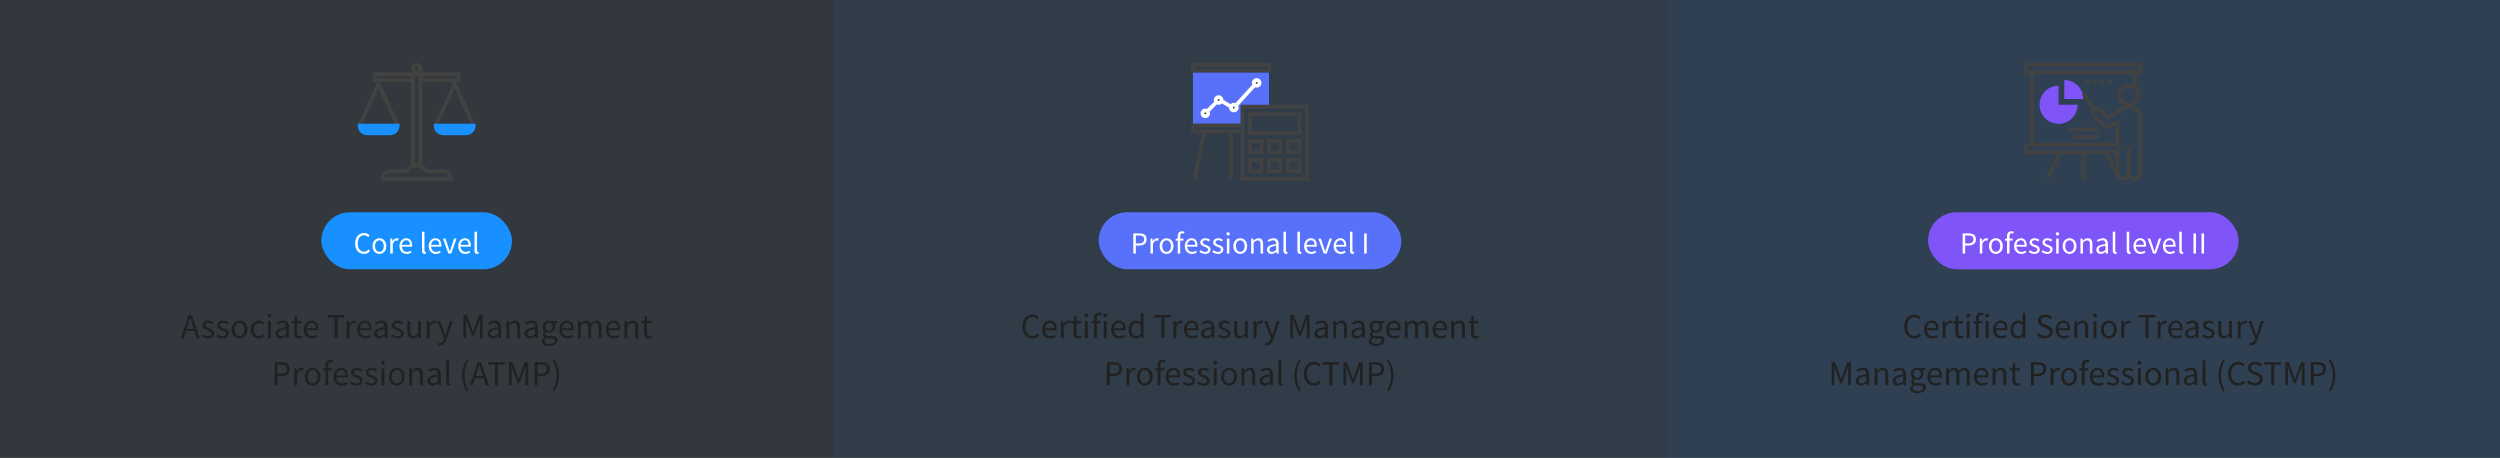 <svg width="1272" height="233" viewBox="0 0 1272 233" fill="none" xmlns="http://www.w3.org/2000/svg">
<rect x="0" y="0" width="1272" height="233" fill="#333333" stroke="none"/>
<rect width="424" height="233" fill="#1890FF" fill-opacity="0.05"/>
<g clip-path="url(#clip0_1970_93117)">
<path d="M231.977 41.678H234.257V36.839H214.902H214.147C214.611 36.324 214.902 35.65 214.902 34.903C214.902 33.303 213.599 32 211.999 32C210.398 32 209.096 33.303 209.096 34.904C209.096 35.65 209.387 36.324 209.85 36.839H209.096H189.741V41.678H192.021L182.086 63.535L183.847 64.335L192.644 44.984L201.441 64.336L203.202 63.536L193.267 41.678H209.096V83.96C208.044 84.462 207.121 85.22 206.441 86.194H198.45C195.782 86.194 193.612 88.364 193.612 91.032V92H230.386V91.032C230.386 88.364 228.215 86.194 225.547 86.194H217.557C216.877 85.22 215.953 84.462 214.902 83.96V41.678H230.731L220.796 63.535L222.557 64.335L231.354 44.984L240.15 64.336L241.912 63.536L231.977 41.678ZM211.999 33.936C212.532 33.936 212.966 34.37 212.966 34.904C212.966 35.437 212.532 35.871 211.999 35.871C211.465 35.871 211.031 35.437 211.031 34.904C211.031 34.37 211.465 33.936 211.999 33.936ZM191.676 39.742V38.774H209.096V39.742H191.676ZM216.188 87.646L216.468 88.129H225.547C226.809 88.129 227.885 88.938 228.285 90.065H195.713C196.112 88.939 197.188 88.129 198.45 88.129H207.53L207.809 87.646C208.673 86.153 210.278 85.226 211.999 85.226C213.719 85.226 215.325 86.153 216.188 87.646ZM211.999 83.29C211.672 83.29 211.349 83.322 211.031 83.368V38.774H212.967V83.368C212.648 83.322 212.326 83.29 211.999 83.29ZM214.902 38.774H232.321V39.742H214.902V38.774Z" fill="#424242"/>
<path d="M198.452 68.774H186.839C184.171 68.774 182 66.604 182 63.935V62.968H203.29V63.935C203.29 66.604 201.12 68.774 198.452 68.774Z" fill="#1890FF"/>
<path d="M237.162 68.774H225.55C222.882 68.774 220.711 66.604 220.711 63.936V62.968H242.001V63.936C242.001 66.604 239.831 68.774 237.162 68.774Z" fill="#1890FF"/>
</g>
<rect x="163.5" y="108" width="97" height="29" rx="14.5" fill="#1890FF"/>
<path d="M185.156 129.196C182.594 129.196 180.69 127.208 180.69 123.876C180.69 120.572 182.636 118.556 185.24 118.556C186.486 118.556 187.452 119.158 188.054 119.816L187.34 120.656C186.808 120.082 186.122 119.69 185.254 119.69C183.308 119.69 182.02 121.286 182.02 123.848C182.02 126.438 183.252 128.048 185.212 128.048C186.178 128.048 186.934 127.628 187.592 126.9L188.292 127.712C187.48 128.664 186.486 129.196 185.156 129.196ZM193.048 129.196C191.172 129.196 189.52 127.726 189.52 125.22C189.52 122.672 191.172 121.216 193.048 121.216C194.91 121.216 196.562 122.672 196.562 125.22C196.562 127.726 194.91 129.196 193.048 129.196ZM193.048 128.132C194.364 128.132 195.246 126.956 195.246 125.22C195.246 123.456 194.364 122.28 193.048 122.28C191.718 122.28 190.836 123.456 190.836 125.22C190.836 126.956 191.718 128.132 193.048 128.132ZM198.584 129V121.398H199.62L199.746 122.784H199.788C200.306 121.818 201.09 121.216 201.944 121.216C202.28 121.216 202.504 121.258 202.756 121.37L202.518 122.49C202.252 122.406 202.084 122.364 201.776 122.364C201.146 122.364 200.362 122.826 199.858 124.128V129H198.584ZM206.886 129.196C204.856 129.196 203.246 127.712 203.246 125.22C203.246 122.742 204.912 121.216 206.662 121.216C208.594 121.216 209.686 122.602 209.686 124.786C209.686 125.052 209.672 125.318 209.63 125.514H204.506C204.604 127.124 205.584 128.174 207.04 128.174C207.768 128.174 208.37 127.936 208.93 127.558L209.392 128.412C208.72 128.846 207.922 129.196 206.886 129.196ZM204.492 124.59H208.566C208.566 123.064 207.88 122.238 206.676 122.238C205.612 122.238 204.66 123.092 204.492 124.59ZM216.047 129.196C215.081 129.196 214.703 128.58 214.703 127.488V117.87H215.977V127.572C215.977 127.978 216.145 128.132 216.341 128.132C216.397 128.132 216.453 128.132 216.607 128.104L216.775 129.084C216.593 129.14 216.397 129.196 216.047 129.196ZM221.748 129.196C219.718 129.196 218.108 127.712 218.108 125.22C218.108 122.742 219.774 121.216 221.524 121.216C223.456 121.216 224.548 122.602 224.548 124.786C224.548 125.052 224.534 125.318 224.492 125.514H219.368C219.466 127.124 220.446 128.174 221.902 128.174C222.63 128.174 223.232 127.936 223.792 127.558L224.254 128.412C223.582 128.846 222.784 129.196 221.748 129.196ZM219.354 124.59H223.428C223.428 123.064 222.742 122.238 221.538 122.238C220.474 122.238 219.522 123.092 219.354 124.59ZM228.113 129L225.369 121.398H226.685L228.127 125.738C228.351 126.48 228.589 127.25 228.827 127.964H228.883C229.121 127.25 229.359 126.48 229.583 125.738L231.039 121.398H232.285L229.597 129H228.113ZM236.746 129.196C234.716 129.196 233.106 127.712 233.106 125.22C233.106 122.742 234.772 121.216 236.522 121.216C238.454 121.216 239.546 122.602 239.546 124.786C239.546 125.052 239.532 125.318 239.49 125.514H234.366C234.464 127.124 235.444 128.174 236.9 128.174C237.628 128.174 238.23 127.936 238.79 127.558L239.252 128.412C238.58 128.846 237.782 129.196 236.746 129.196ZM234.352 124.59H238.426C238.426 123.064 237.74 122.238 236.536 122.238C235.472 122.238 234.52 123.092 234.352 124.59ZM242.776 129.196C241.81 129.196 241.432 128.58 241.432 127.488V117.87H242.706V127.572C242.706 127.978 242.874 128.132 243.07 128.132C243.126 128.132 243.182 128.132 243.336 128.104L243.504 129.084C243.322 129.14 243.126 129.196 242.776 129.196Z" fill="white"/>
<path d="M91.986 172L95.954 160.272H97.618L101.586 172H100.034L97.969 165.44C97.553 164.128 97.186 162.848 96.802 161.488H96.737C96.353 162.848 95.986 164.128 95.553 165.44L93.49 172H91.986ZM94.066 168.416V167.248H99.474V168.416H94.066ZM105.791 172.224C104.559 172.224 103.359 171.696 102.543 171.024L103.263 170.048C104.015 170.656 104.783 171.088 105.823 171.088C106.975 171.088 107.551 170.48 107.551 169.712C107.551 168.832 106.511 168.432 105.551 168.08C104.351 167.616 103.023 167.04 103.023 165.552C103.023 164.176 104.127 163.104 106.015 163.104C107.087 163.104 108.047 163.536 108.719 164.08L108.015 165.008C107.423 164.576 106.799 164.24 106.031 164.24C104.927 164.24 104.431 164.816 104.431 165.488C104.431 166.32 105.311 166.64 106.303 166.992C107.567 167.472 108.943 167.984 108.943 169.632C108.943 171.056 107.839 172.224 105.791 172.224ZM113.275 172.224C112.043 172.224 110.843 171.696 110.027 171.024L110.747 170.048C111.499 170.656 112.267 171.088 113.307 171.088C114.459 171.088 115.035 170.48 115.035 169.712C115.035 168.832 113.995 168.432 113.035 168.08C111.835 167.616 110.507 167.04 110.507 165.552C110.507 164.176 111.611 163.104 113.499 163.104C114.571 163.104 115.531 163.536 116.203 164.08L115.499 165.008C114.907 164.576 114.283 164.24 113.515 164.24C112.411 164.24 111.915 164.816 111.915 165.488C111.915 166.32 112.795 166.64 113.787 166.992C115.051 167.472 116.427 167.984 116.427 169.632C116.427 171.056 115.323 172.224 113.275 172.224ZM121.864 172.224C119.72 172.224 117.832 170.544 117.832 167.68C117.832 164.768 119.72 163.104 121.864 163.104C123.992 163.104 125.88 164.768 125.88 167.68C125.88 170.544 123.992 172.224 121.864 172.224ZM121.864 171.008C123.368 171.008 124.376 169.664 124.376 167.68C124.376 165.664 123.368 164.32 121.864 164.32C120.344 164.32 119.336 165.664 119.336 167.68C119.336 169.664 120.344 171.008 121.864 171.008ZM131.599 172.224C129.295 172.224 127.535 170.544 127.535 167.68C127.535 164.768 129.487 163.104 131.711 163.104C132.847 163.104 133.647 163.568 134.255 164.128L133.519 165.088C133.007 164.624 132.463 164.32 131.791 164.32C130.191 164.32 129.039 165.664 129.039 167.68C129.039 169.664 130.143 171.008 131.743 171.008C132.527 171.008 133.247 170.624 133.791 170.144L134.415 171.12C133.647 171.808 132.639 172.224 131.599 172.224ZM136.347 172V163.312H137.803V172H136.347ZM137.083 161.52C136.507 161.52 136.107 161.152 136.107 160.544C136.107 159.984 136.507 159.616 137.083 159.616C137.643 159.616 138.059 159.984 138.059 160.544C138.059 161.152 137.643 161.52 137.083 161.52ZM142.753 172.224C141.297 172.224 140.209 171.312 140.209 169.744C140.209 167.856 141.841 166.912 145.537 166.496C145.537 165.376 145.185 164.304 143.761 164.304C142.737 164.304 141.825 164.784 141.153 165.248L140.577 164.224C141.377 163.712 142.593 163.104 143.985 163.104C146.113 163.104 147.009 164.512 147.009 166.672V172H145.809L145.681 170.976H145.617C144.801 171.664 143.825 172.224 142.753 172.224ZM143.153 171.04C144.001 171.04 144.705 170.64 145.537 169.888V167.472C142.609 167.808 141.633 168.528 141.633 169.648C141.633 170.64 142.305 171.04 143.153 171.04ZM152.208 172.224C150.352 172.224 149.744 171.056 149.744 169.328V164.496H148.448V163.408L149.808 163.312L149.968 160.864H151.2V163.312H153.552V164.496H151.2V169.36C151.2 170.416 151.536 171.04 152.544 171.04C152.848 171.04 153.248 170.912 153.52 170.8L153.808 171.888C153.328 172.064 152.752 172.224 152.208 172.224ZM158.742 172.224C156.422 172.224 154.582 170.528 154.582 167.68C154.582 164.848 156.486 163.104 158.486 163.104C160.694 163.104 161.942 164.688 161.942 167.184C161.942 167.488 161.926 167.792 161.878 168.016H156.022C156.134 169.856 157.254 171.056 158.918 171.056C159.75 171.056 160.438 170.784 161.078 170.352L161.606 171.328C160.838 171.824 159.926 172.224 158.742 172.224ZM156.006 166.96H160.662C160.662 165.216 159.878 164.272 158.502 164.272C157.286 164.272 156.198 165.248 156.006 166.96ZM170.235 172V161.52H166.699V160.272H175.275V161.52H171.739V172H170.235ZM176.378 172V163.312H177.562L177.706 164.896H177.754C178.346 163.792 179.242 163.104 180.218 163.104C180.602 163.104 180.858 163.152 181.146 163.28L180.874 164.56C180.57 164.464 180.378 164.416 180.026 164.416C179.306 164.416 178.41 164.944 177.834 166.432V172H176.378ZM185.867 172.224C183.547 172.224 181.707 170.528 181.707 167.68C181.707 164.848 183.611 163.104 185.611 163.104C187.819 163.104 189.067 164.688 189.067 167.184C189.067 167.488 189.051 167.792 189.003 168.016H183.147C183.259 169.856 184.379 171.056 186.043 171.056C186.875 171.056 187.563 170.784 188.203 170.352L188.731 171.328C187.963 171.824 187.051 172.224 185.867 172.224ZM183.131 166.96H187.787C187.787 165.216 187.003 164.272 185.627 164.272C184.411 164.272 183.323 165.248 183.131 166.96ZM192.925 172.224C191.469 172.224 190.381 171.312 190.381 169.744C190.381 167.856 192.013 166.912 195.709 166.496C195.709 165.376 195.357 164.304 193.933 164.304C192.909 164.304 191.997 164.784 191.325 165.248L190.749 164.224C191.549 163.712 192.765 163.104 194.157 163.104C196.285 163.104 197.181 164.512 197.181 166.672V172H195.981L195.853 170.976H195.789C194.973 171.664 193.997 172.224 192.925 172.224ZM193.325 171.04C194.173 171.04 194.877 170.64 195.709 169.888V167.472C192.781 167.808 191.805 168.528 191.805 169.648C191.805 170.64 192.477 171.04 193.325 171.04ZM202.213 172.224C200.981 172.224 199.781 171.696 198.965 171.024L199.685 170.048C200.437 170.656 201.205 171.088 202.245 171.088C203.397 171.088 203.973 170.48 203.973 169.712C203.973 168.832 202.933 168.432 201.973 168.08C200.773 167.616 199.445 167.04 199.445 165.552C199.445 164.176 200.549 163.104 202.437 163.104C203.509 163.104 204.469 163.536 205.141 164.08L204.437 165.008C203.845 164.576 203.221 164.24 202.453 164.24C201.349 164.24 200.853 164.816 200.853 165.488C200.853 166.32 201.733 166.64 202.725 166.992C203.989 167.472 205.365 167.984 205.365 169.632C205.365 171.056 204.261 172.224 202.213 172.224ZM209.953 172.224C208.129 172.224 207.297 171.04 207.297 168.816V163.312H208.753V168.64C208.753 170.256 209.249 170.944 210.401 170.944C211.281 170.944 211.921 170.512 212.737 169.488V163.312H214.193V172H212.993L212.865 170.64H212.833C212.017 171.584 211.153 172.224 209.953 172.224ZM217.144 172V163.312H218.328L218.472 164.896H218.52C219.112 163.792 220.008 163.104 220.984 163.104C221.368 163.104 221.624 163.152 221.912 163.28L221.64 164.56C221.336 164.464 221.144 164.416 220.792 164.416C220.072 164.416 219.176 164.944 218.6 166.432V172H217.144ZM223.881 175.76C223.481 175.76 223.145 175.696 222.873 175.584L223.161 174.416C223.321 174.48 223.577 174.544 223.817 174.544C224.793 174.544 225.417 173.744 225.785 172.672L225.977 172.016L222.489 163.312H223.993L225.769 168.144C226.041 168.912 226.329 169.792 226.617 170.592H226.697C226.937 169.792 227.193 168.928 227.417 168.144L228.985 163.312H230.409L227.129 172.736C226.521 174.448 225.625 175.76 223.881 175.76ZM235.803 172V160.272H237.579L239.835 166.56C240.123 167.36 240.395 168.176 240.683 169.008H240.747C241.035 168.176 241.291 167.36 241.563 166.56L243.787 160.272H245.579V172H244.203V165.52C244.203 164.496 244.315 163.088 244.395 162.048H244.315L243.387 164.72L241.163 170.832H240.171L237.947 164.72L237.019 162.048H236.955C237.035 163.088 237.147 164.496 237.147 165.52V172H235.803ZM250.66 172.224C249.204 172.224 248.116 171.312 248.116 169.744C248.116 167.856 249.748 166.912 253.444 166.496C253.444 165.376 253.092 164.304 251.668 164.304C250.644 164.304 249.732 164.784 249.06 165.248L248.484 164.224C249.284 163.712 250.5 163.104 251.891 163.104C254.02 163.104 254.916 164.512 254.916 166.672V172H253.716L253.588 170.976H253.524C252.708 171.664 251.732 172.224 250.66 172.224ZM251.06 171.04C251.908 171.04 252.612 170.64 253.444 169.888V167.472C250.516 167.808 249.539 168.528 249.539 169.648C249.539 170.64 250.212 171.04 251.06 171.04ZM257.675 172V163.312H258.859L259.003 164.576H259.051C259.867 163.76 260.763 163.104 261.963 163.104C263.787 163.104 264.619 164.288 264.619 166.496V172H263.147V166.688C263.147 165.056 262.651 164.368 261.499 164.368C260.619 164.368 259.995 164.832 259.131 165.696V172H257.675ZM269.441 172.224C267.985 172.224 266.897 171.312 266.897 169.744C266.897 167.856 268.529 166.912 272.225 166.496C272.225 165.376 271.873 164.304 270.449 164.304C269.425 164.304 268.513 164.784 267.841 165.248L267.265 164.224C268.065 163.712 269.281 163.104 270.673 163.104C272.801 163.104 273.697 164.512 273.697 166.672V172H272.497L272.369 170.976H272.305C271.489 171.664 270.513 172.224 269.441 172.224ZM269.841 171.04C270.689 171.04 271.393 170.64 272.225 169.888V167.472C269.297 167.808 268.321 168.528 268.321 169.648C268.321 170.64 268.993 171.04 269.841 171.04ZM279.384 176C277.256 176 275.784 175.168 275.784 173.68C275.784 172.944 276.264 172.224 277.064 171.712V171.648C276.616 171.36 276.28 170.896 276.28 170.208C276.28 169.488 276.792 168.928 277.256 168.608V168.544C276.68 168.08 276.104 167.248 276.104 166.208C276.104 164.288 277.608 163.104 279.368 163.104C279.864 163.104 280.296 163.2 280.6 163.312H283.624V164.448H281.848C282.264 164.848 282.552 165.488 282.552 166.24C282.552 168.096 281.144 169.248 279.368 169.248C278.952 169.248 278.472 169.152 278.072 168.96C277.768 169.216 277.512 169.52 277.512 169.984C277.512 170.544 277.88 170.944 279.048 170.944H280.744C282.76 170.944 283.768 171.568 283.768 173.008C283.768 174.624 282.056 176 279.384 176ZM279.368 168.272C280.376 168.272 281.224 167.456 281.224 166.208C281.224 164.928 280.392 164.16 279.368 164.16C278.344 164.16 277.512 164.912 277.512 166.208C277.512 167.456 278.36 168.272 279.368 168.272ZM279.576 175.008C281.256 175.008 282.344 174.128 282.344 173.232C282.344 172.416 281.72 172.144 280.584 172.144H279.08C278.744 172.144 278.344 172.112 277.944 172C277.32 172.448 277.064 172.976 277.064 173.472C277.064 174.416 278.008 175.008 279.576 175.008ZM288.71 172.224C286.39 172.224 284.55 170.528 284.55 167.68C284.55 164.848 286.454 163.104 288.454 163.104C290.662 163.104 291.91 164.688 291.91 167.184C291.91 167.488 291.894 167.792 291.846 168.016H285.99C286.102 169.856 287.222 171.056 288.886 171.056C289.718 171.056 290.406 170.784 291.046 170.352L291.574 171.328C290.806 171.824 289.894 172.224 288.71 172.224ZM285.974 166.96H290.63C290.63 165.216 289.846 164.272 288.47 164.272C287.254 164.272 286.166 165.248 285.974 166.96ZM294.066 172V163.312H295.25L295.394 164.576H295.442C296.194 163.76 297.106 163.104 298.146 163.104C299.474 163.104 300.194 163.728 300.53 164.752C301.442 163.792 302.354 163.104 303.41 163.104C305.186 163.104 306.05 164.288 306.05 166.496V172H304.594V166.688C304.594 165.056 304.082 164.368 302.962 164.368C302.29 164.368 301.602 164.816 300.786 165.696V172H299.33V166.688C299.33 165.056 298.818 164.368 297.698 164.368C297.042 164.368 296.306 164.816 295.522 165.696V172H294.066ZM312.382 172.224C310.062 172.224 308.222 170.528 308.222 167.68C308.222 164.848 310.126 163.104 312.126 163.104C314.334 163.104 315.582 164.688 315.582 167.184C315.582 167.488 315.566 167.792 315.518 168.016H309.662C309.774 169.856 310.894 171.056 312.558 171.056C313.39 171.056 314.078 170.784 314.718 170.352L315.246 171.328C314.478 171.824 313.566 172.224 312.382 172.224ZM309.646 166.96H314.302C314.302 165.216 313.518 164.272 312.142 164.272C310.926 164.272 309.838 165.248 309.646 166.96ZM317.738 172V163.312H318.922L319.066 164.576H319.114C319.93 163.76 320.826 163.104 322.026 163.104C323.85 163.104 324.682 164.288 324.682 166.496V172H323.21V166.688C323.21 165.056 322.714 164.368 321.562 164.368C320.682 164.368 320.058 164.832 319.194 165.696V172H317.738ZM330.223 172.224C328.367 172.224 327.759 171.056 327.759 169.328V164.496H326.463V163.408L327.823 163.312L327.983 160.864H329.215V163.312H331.567V164.496H329.215V169.36C329.215 170.416 329.551 171.04 330.559 171.04C330.863 171.04 331.263 170.912 331.535 170.8L331.823 171.888C331.343 172.064 330.767 172.224 330.223 172.224ZM139.709 196V184.272H143.053C145.677 184.272 147.453 185.152 147.453 187.728C147.453 190.192 145.693 191.344 143.117 191.344H141.197V196H139.709ZM141.197 190.144H142.941C144.989 190.144 145.981 189.392 145.981 187.728C145.981 186.016 144.941 185.488 142.861 185.488H141.197V190.144ZM149.706 196V187.312H150.89L151.034 188.896H151.082C151.674 187.792 152.57 187.104 153.546 187.104C153.93 187.104 154.186 187.152 154.474 187.28L154.202 188.56C153.898 188.464 153.706 188.416 153.354 188.416C152.634 188.416 151.738 188.944 151.162 190.432V196H149.706ZM159.067 196.224C156.923 196.224 155.035 194.544 155.035 191.68C155.035 188.768 156.923 187.104 159.067 187.104C161.195 187.104 163.083 188.768 163.083 191.68C163.083 194.544 161.195 196.224 159.067 196.224ZM159.067 195.008C160.571 195.008 161.579 193.664 161.579 191.68C161.579 189.664 160.571 188.32 159.067 188.32C157.547 188.32 156.539 189.664 156.539 191.68C156.539 193.664 157.547 195.008 159.067 195.008ZM165.54 196V185.92C165.54 184.176 166.356 183.056 168.084 183.056C168.612 183.056 169.124 183.184 169.524 183.344L169.22 184.464C168.884 184.32 168.548 184.24 168.228 184.24C167.396 184.24 166.996 184.816 166.996 185.952V196H165.54ZM164.356 188.496V187.408L165.62 187.312H168.852V188.496H164.356ZM173.804 196.224C171.484 196.224 169.644 194.528 169.644 191.68C169.644 188.848 171.548 187.104 173.548 187.104C175.756 187.104 177.004 188.688 177.004 191.184C177.004 191.488 176.988 191.792 176.94 192.016H171.084C171.196 193.856 172.316 195.056 173.98 195.056C174.812 195.056 175.5 194.784 176.14 194.352L176.668 195.328C175.9 195.824 174.988 196.224 173.804 196.224ZM171.068 190.96H175.724C175.724 189.216 174.94 188.272 173.564 188.272C172.348 188.272 171.26 189.248 171.068 190.96ZM181.432 196.224C180.2 196.224 179 195.696 178.184 195.024L178.904 194.048C179.656 194.656 180.424 195.088 181.464 195.088C182.616 195.088 183.192 194.48 183.192 193.712C183.192 192.832 182.152 192.432 181.192 192.08C179.992 191.616 178.664 191.04 178.664 189.552C178.664 188.176 179.768 187.104 181.656 187.104C182.728 187.104 183.688 187.536 184.36 188.08L183.656 189.008C183.064 188.576 182.44 188.24 181.672 188.24C180.568 188.24 180.072 188.816 180.072 189.488C180.072 190.32 180.952 190.64 181.944 190.992C183.208 191.472 184.584 191.984 184.584 193.632C184.584 195.056 183.48 196.224 181.432 196.224ZM188.916 196.224C187.684 196.224 186.484 195.696 185.668 195.024L186.388 194.048C187.14 194.656 187.908 195.088 188.948 195.088C190.1 195.088 190.676 194.48 190.676 193.712C190.676 192.832 189.636 192.432 188.676 192.08C187.476 191.616 186.148 191.04 186.148 189.552C186.148 188.176 187.252 187.104 189.14 187.104C190.212 187.104 191.172 187.536 191.844 188.08L191.14 189.008C190.548 188.576 189.924 188.24 189.156 188.24C188.052 188.24 187.556 188.816 187.556 189.488C187.556 190.32 188.436 190.64 189.428 190.992C190.692 191.472 192.068 191.984 192.068 193.632C192.068 195.056 190.964 196.224 188.916 196.224ZM194.128 196V187.312H195.584V196H194.128ZM194.864 185.52C194.288 185.52 193.888 185.152 193.888 184.544C193.888 183.984 194.288 183.616 194.864 183.616C195.424 183.616 195.84 183.984 195.84 184.544C195.84 185.152 195.424 185.52 194.864 185.52ZM201.911 196.224C199.767 196.224 197.879 194.544 197.879 191.68C197.879 188.768 199.767 187.104 201.911 187.104C204.039 187.104 205.927 188.768 205.927 191.68C205.927 194.544 204.039 196.224 201.911 196.224ZM201.911 195.008C203.415 195.008 204.423 193.664 204.423 191.68C204.423 189.664 203.415 188.32 201.911 188.32C200.391 188.32 199.383 189.664 199.383 191.68C199.383 193.664 200.391 195.008 201.911 195.008ZM208.238 196V187.312H209.422L209.566 188.576H209.614C210.43 187.76 211.326 187.104 212.526 187.104C214.35 187.104 215.182 188.288 215.182 190.496V196H213.71V190.688C213.71 189.056 213.214 188.368 212.062 188.368C211.182 188.368 210.558 188.832 209.694 189.696V196H208.238ZM220.003 196.224C218.547 196.224 217.459 195.312 217.459 193.744C217.459 191.856 219.091 190.912 222.787 190.496C222.787 189.376 222.435 188.304 221.011 188.304C219.987 188.304 219.075 188.784 218.403 189.248L217.827 188.224C218.627 187.712 219.843 187.104 221.235 187.104C223.363 187.104 224.259 188.512 224.259 190.672V196H223.059L222.931 194.976H222.867C222.051 195.664 221.075 196.224 220.003 196.224ZM220.403 195.04C221.251 195.04 221.955 194.64 222.787 193.888V191.472C219.859 191.808 218.883 192.528 218.883 193.648C218.883 194.64 219.555 195.04 220.403 195.04ZM228.555 196.224C227.451 196.224 227.019 195.52 227.019 194.272V183.28H228.475V194.368C228.475 194.832 228.667 195.008 228.891 195.008C228.955 195.008 229.019 195.008 229.195 194.976L229.387 196.096C229.179 196.16 228.955 196.224 228.555 196.224ZM237.496 199.152C236.008 196.752 235.128 194.192 235.128 191.04C235.128 187.904 236.008 185.312 237.496 182.912L238.392 183.344C237.016 185.616 236.344 188.32 236.344 191.04C236.344 193.76 237.016 196.464 238.392 198.736L237.496 199.152ZM239.126 196L243.094 184.272H244.758L248.726 196H247.174L245.11 189.44C244.694 188.128 244.326 186.848 243.942 185.488H243.878C243.494 186.848 243.126 188.128 242.694 189.44L240.63 196H239.126ZM241.206 192.416V191.248H246.614V192.416H241.206ZM251.829 196V185.52H248.293V184.272H256.869V185.52H253.333V196H251.829ZM258.975 196V184.272H260.751L263.007 190.56C263.295 191.36 263.567 192.176 263.855 193.008H263.919C264.207 192.176 264.463 191.36 264.735 190.56L266.959 184.272H268.751V196H267.375V189.52C267.375 188.496 267.487 187.088 267.567 186.048H267.487L266.559 188.72L264.335 194.832H263.343L261.119 188.72L260.191 186.048H260.127C260.207 187.088 260.319 188.496 260.319 189.52V196H258.975ZM271.959 196V184.272H275.303C277.927 184.272 279.703 185.152 279.703 187.728C279.703 190.192 277.943 191.344 275.367 191.344H273.447V196H271.959ZM273.447 190.144H275.191C277.239 190.144 278.231 189.392 278.231 187.728C278.231 186.016 277.191 185.488 275.111 185.488H273.447V190.144ZM282.068 199.152L281.156 198.736C282.532 196.464 283.204 193.76 283.204 191.04C283.204 188.32 282.532 185.616 281.156 183.344L282.068 182.912C283.54 185.312 284.42 187.904 284.42 191.04C284.42 194.192 283.54 196.752 282.068 199.152Z" fill="#212121"/>
<rect width="424" height="233" transform="translate(424)" fill="#1890FF" fill-opacity="0.1"/>
<g clip-path="url(#clip1_1970_93117)">
<path d="M606.969 36.839V62.968H632.13V54.258H645.678V36.839H606.969ZM613.259 59.097C612.458 59.097 611.808 58.447 611.808 57.645C611.808 56.844 612.458 56.194 613.259 56.194C614.061 56.194 614.711 56.844 614.711 57.645C614.711 58.447 614.06 59.097 613.259 59.097ZM620.033 52.323C619.232 52.323 618.582 51.672 618.582 50.871C618.582 50.07 619.232 49.419 620.033 49.419C620.835 49.419 621.485 50.07 621.485 50.871C621.485 51.672 620.835 52.323 620.033 52.323ZM627.775 56.194C626.974 56.194 626.324 55.543 626.324 54.742C626.324 53.941 626.974 53.29 627.775 53.29C628.577 53.29 629.227 53.941 629.227 54.742C629.227 55.543 628.577 56.194 627.775 56.194ZM639.388 43.613C638.587 43.613 637.936 42.963 637.936 42.161C637.936 41.36 638.587 40.71 639.388 40.71C640.189 40.71 640.84 41.36 640.84 42.161C640.84 42.963 640.189 43.613 639.388 43.613Z" fill="#5771FA"/>
<path d="M662.128 57.161H635.031V68.774H662.128V57.161ZM660.192 66.839H636.967V59.097H660.192V66.839Z" fill="#424242"/>
<path d="M642.773 70.71H635.031V78.451H642.773V70.71ZM640.838 76.516H636.967V72.645H640.838V76.516Z" fill="#424242"/>
<path d="M642.773 80.387H635.031V88.129H642.773V80.387ZM640.838 86.194H636.967V82.323H640.838V86.194Z" fill="#424242"/>
<path d="M644.711 78.452H652.453V70.71H644.711V78.452ZM646.647 72.645H650.517V76.516H646.647V72.645Z" fill="#424242"/>
<path d="M631.161 53.29V62.968H606V67.806H611.594L606.987 90.843L608.885 91.223L613.568 67.806H625.355V91.032H627.29V67.806H631.161V92H666V53.29H631.161ZM607.936 65.871V64.903H631.161V65.871H607.936ZM664.064 90.064H633.097V55.226H664.064V90.064Z" fill="#424242"/>
<path d="M644.711 88.129H652.453V80.387H644.711V88.129ZM646.647 82.323H650.517V86.194H646.647V82.323Z" fill="#424242"/>
<path d="M654.387 78.452H662.129V70.71H654.387V78.452ZM656.322 72.645H660.193V76.516H656.322V72.645Z" fill="#424242"/>
<path d="M654.387 88.129H662.129V80.387H654.387V88.129ZM656.322 82.323H660.193V86.194H656.322V82.323Z" fill="#424242"/>
<path d="M646.645 32H606V36.839H646.645V32ZM644.71 34.903H607.936V33.936H644.71L644.71 34.903Z" fill="#424242"/>
<path d="M639.388 44.581C640.723 44.581 641.808 43.495 641.808 42.161C641.808 40.828 640.723 39.742 639.388 39.742C638.054 39.742 636.969 40.828 636.969 42.161C636.969 42.498 637.039 42.819 637.164 43.111L628.583 52.473C628.33 52.381 628.06 52.323 627.775 52.323C627.127 52.323 626.541 52.582 626.106 52.999L622.446 50.803C622.409 49.501 621.345 48.452 620.034 48.452C618.699 48.452 617.614 49.538 617.614 50.871C617.614 51.182 617.678 51.477 617.786 51.751L614.139 55.397C613.865 55.29 613.57 55.226 613.259 55.226C611.925 55.226 610.84 56.312 610.84 57.645C610.84 58.979 611.925 60.065 613.259 60.065C614.594 60.065 615.678 58.979 615.678 57.645C615.678 57.335 615.614 57.039 615.507 56.766L619.154 53.119C619.427 53.226 619.723 53.29 620.033 53.29C620.682 53.29 621.268 53.031 621.703 52.614L625.363 54.81C625.399 56.112 626.464 57.161 627.775 57.161C629.11 57.161 630.195 56.075 630.195 54.742C630.195 54.405 630.124 54.084 629.999 53.792L638.58 44.431C638.834 44.523 639.104 44.581 639.388 44.581ZM639.388 41.678C639.654 41.678 639.872 41.894 639.872 42.161C639.872 42.428 639.654 42.645 639.388 42.645C639.122 42.645 638.904 42.429 638.904 42.161C638.904 41.894 639.122 41.678 639.388 41.678ZM613.259 58.129C612.993 58.129 612.775 57.913 612.775 57.645C612.775 57.378 612.993 57.161 613.259 57.161C613.526 57.161 613.743 57.378 613.743 57.645C613.743 57.912 613.525 58.129 613.259 58.129ZM620.034 51.355C619.767 51.355 619.55 51.138 619.55 50.871C619.55 50.604 619.767 50.387 620.034 50.387C620.3 50.387 620.517 50.604 620.517 50.871C620.517 51.138 620.3 51.355 620.034 51.355ZM627.775 55.226C627.509 55.226 627.291 55.009 627.291 54.742C627.291 54.475 627.509 54.258 627.775 54.258C628.042 54.258 628.259 54.475 628.259 54.742C628.259 55.009 628.041 55.226 627.775 55.226Z" fill="white"/>
</g>
<rect x="559" y="108" width="154" height="29" rx="14.5" fill="#5771FA"/>
<path d="M576.622 129V118.738H579.548C581.844 118.738 583.398 119.508 583.398 121.762C583.398 123.918 581.858 124.926 579.604 124.926H577.924V129H576.622ZM577.924 123.876H579.45C581.242 123.876 582.11 123.218 582.11 121.762C582.11 120.264 581.2 119.802 579.38 119.802H577.924V123.876ZM585.369 129V121.398H586.405L586.531 122.784H586.573C587.091 121.818 587.875 121.216 588.729 121.216C589.065 121.216 589.289 121.258 589.541 121.37L589.303 122.49C589.037 122.406 588.869 122.364 588.561 122.364C587.931 122.364 587.147 122.826 586.643 124.128V129H585.369ZM593.559 129.196C591.683 129.196 590.031 127.726 590.031 125.22C590.031 122.672 591.683 121.216 593.559 121.216C595.421 121.216 597.073 122.672 597.073 125.22C597.073 127.726 595.421 129.196 593.559 129.196ZM593.559 128.132C594.875 128.132 595.757 126.956 595.757 125.22C595.757 123.456 594.875 122.28 593.559 122.28C592.229 122.28 591.347 123.456 591.347 125.22C591.347 126.956 592.229 128.132 593.559 128.132ZM599.223 129V120.18C599.223 118.654 599.937 117.674 601.449 117.674C601.911 117.674 602.359 117.786 602.709 117.926L602.443 118.906C602.149 118.78 601.855 118.71 601.575 118.71C600.847 118.71 600.497 119.214 600.497 120.208V129H599.223ZM598.187 122.434V121.482L599.293 121.398H602.121V122.434H598.187ZM606.455 129.196C604.425 129.196 602.815 127.712 602.815 125.22C602.815 122.742 604.481 121.216 606.231 121.216C608.163 121.216 609.255 122.602 609.255 124.786C609.255 125.052 609.241 125.318 609.199 125.514H604.075C604.173 127.124 605.153 128.174 606.609 128.174C607.337 128.174 607.939 127.936 608.499 127.558L608.961 128.412C608.289 128.846 607.491 129.196 606.455 129.196ZM604.061 124.59H608.135C608.135 123.064 607.449 122.238 606.245 122.238C605.181 122.238 604.229 123.092 604.061 124.59ZM613.129 129.196C612.051 129.196 611.001 128.734 610.287 128.146L610.917 127.292C611.575 127.824 612.247 128.202 613.157 128.202C614.165 128.202 614.669 127.67 614.669 126.998C614.669 126.228 613.759 125.878 612.919 125.57C611.869 125.164 610.707 124.66 610.707 123.358C610.707 122.154 611.673 121.216 613.325 121.216C614.263 121.216 615.103 121.594 615.691 122.07L615.075 122.882C614.557 122.504 614.011 122.21 613.339 122.21C612.373 122.21 611.939 122.714 611.939 123.302C611.939 124.03 612.709 124.31 613.577 124.618C614.683 125.038 615.887 125.486 615.887 126.928C615.887 128.174 614.921 129.196 613.129 129.196ZM619.677 129.196C618.599 129.196 617.549 128.734 616.835 128.146L617.465 127.292C618.123 127.824 618.795 128.202 619.705 128.202C620.713 128.202 621.217 127.67 621.217 126.998C621.217 126.228 620.307 125.878 619.467 125.57C618.417 125.164 617.255 124.66 617.255 123.358C617.255 122.154 618.221 121.216 619.873 121.216C620.811 121.216 621.651 121.594 622.239 122.07L621.623 122.882C621.105 122.504 620.559 122.21 619.887 122.21C618.921 122.21 618.487 122.714 618.487 123.302C618.487 124.03 619.257 124.31 620.125 124.618C621.231 125.038 622.435 125.486 622.435 126.928C622.435 128.174 621.469 129.196 619.677 129.196ZM624.238 129V121.398H625.512V129H624.238ZM624.882 119.83C624.378 119.83 624.028 119.508 624.028 118.976C624.028 118.486 624.378 118.164 624.882 118.164C625.372 118.164 625.736 118.486 625.736 118.976C625.736 119.508 625.372 119.83 624.882 119.83ZM631.048 129.196C629.172 129.196 627.52 127.726 627.52 125.22C627.52 122.672 629.172 121.216 631.048 121.216C632.91 121.216 634.562 122.672 634.562 125.22C634.562 127.726 632.91 129.196 631.048 129.196ZM631.048 128.132C632.364 128.132 633.246 126.956 633.246 125.22C633.246 123.456 632.364 122.28 631.048 122.28C629.718 122.28 628.836 123.456 628.836 125.22C628.836 126.956 629.718 128.132 631.048 128.132ZM636.584 129V121.398H637.62L637.746 122.504H637.788C638.502 121.79 639.286 121.216 640.336 121.216C641.932 121.216 642.66 122.252 642.66 124.184V129H641.372V124.352C641.372 122.924 640.938 122.322 639.93 122.322C639.16 122.322 638.614 122.728 637.858 123.484V129H636.584ZM646.879 129.196C645.605 129.196 644.653 128.398 644.653 127.026C644.653 125.374 646.081 124.548 649.315 124.184C649.315 123.204 649.007 122.266 647.761 122.266C646.865 122.266 646.067 122.686 645.479 123.092L644.975 122.196C645.675 121.748 646.739 121.216 647.957 121.216C649.819 121.216 650.603 122.448 650.603 124.338V129H649.553L649.441 128.104H649.385C648.671 128.706 647.817 129.196 646.879 129.196ZM647.229 128.16C647.971 128.16 648.587 127.81 649.315 127.152V125.038C646.753 125.332 645.899 125.962 645.899 126.942C645.899 127.81 646.487 128.16 647.229 128.16ZM654.361 129.196C653.395 129.196 653.017 128.58 653.017 127.488V117.87H654.291V127.572C654.291 127.978 654.459 128.132 654.655 128.132C654.711 128.132 654.767 128.132 654.921 128.104L655.089 129.084C654.907 129.14 654.711 129.196 654.361 129.196ZM661.471 129.196C660.505 129.196 660.127 128.58 660.127 127.488V117.87H661.401V127.572C661.401 127.978 661.569 128.132 661.765 128.132C661.821 128.132 661.877 128.132 662.031 128.104L662.199 129.084C662.017 129.14 661.821 129.196 661.471 129.196ZM667.171 129.196C665.141 129.196 663.531 127.712 663.531 125.22C663.531 122.742 665.197 121.216 666.947 121.216C668.879 121.216 669.971 122.602 669.971 124.786C669.971 125.052 669.957 125.318 669.915 125.514H664.791C664.889 127.124 665.869 128.174 667.325 128.174C668.053 128.174 668.655 127.936 669.215 127.558L669.677 128.412C669.005 128.846 668.207 129.196 667.171 129.196ZM664.777 124.59H668.851C668.851 123.064 668.165 122.238 666.961 122.238C665.897 122.238 664.945 123.092 664.777 124.59ZM673.536 129L670.792 121.398H672.108L673.55 125.738C673.774 126.48 674.012 127.25 674.25 127.964H674.306C674.544 127.25 674.782 126.48 675.006 125.738L676.462 121.398H677.708L675.02 129H673.536ZM682.169 129.196C680.139 129.196 678.529 127.712 678.529 125.22C678.529 122.742 680.195 121.216 681.945 121.216C683.877 121.216 684.969 122.602 684.969 124.786C684.969 125.052 684.955 125.318 684.913 125.514H679.789C679.887 127.124 680.867 128.174 682.323 128.174C683.051 128.174 683.653 127.936 684.213 127.558L684.675 128.412C684.003 128.846 683.205 129.196 682.169 129.196ZM679.775 124.59H683.849C683.849 123.064 683.163 122.238 681.959 122.238C680.895 122.238 679.943 123.092 679.775 124.59ZM688.199 129.196C687.233 129.196 686.855 128.58 686.855 127.488V117.87H688.129V127.572C688.129 127.978 688.297 128.132 688.493 128.132C688.549 128.132 688.605 128.132 688.759 128.104L688.927 129.084C688.745 129.14 688.549 129.196 688.199 129.196ZM694.077 129V118.738H695.379V129H694.077Z" fill="white"/>
<path d="M525.274 172.224C522.346 172.224 520.17 169.952 520.17 166.144C520.17 162.368 522.394 160.064 525.37 160.064C526.794 160.064 527.898 160.752 528.586 161.504L527.77 162.464C527.162 161.808 526.378 161.36 525.386 161.36C523.162 161.36 521.69 163.184 521.69 166.112C521.69 169.072 523.098 170.912 525.338 170.912C526.442 170.912 527.306 170.432 528.058 169.6L528.858 170.528C527.93 171.616 526.794 172.224 525.274 172.224ZM534.421 172.224C532.101 172.224 530.261 170.528 530.261 167.68C530.261 164.848 532.165 163.104 534.165 163.104C536.373 163.104 537.621 164.688 537.621 167.184C537.621 167.488 537.605 167.792 537.557 168.016H531.701C531.813 169.856 532.933 171.056 534.597 171.056C535.429 171.056 536.117 170.784 536.757 170.352L537.285 171.328C536.517 171.824 535.605 172.224 534.421 172.224ZM531.685 166.96H536.341C536.341 165.216 535.557 164.272 534.181 164.272C532.965 164.272 531.877 165.248 531.685 166.96ZM539.777 172V163.312H540.961L541.105 164.896H541.153C541.745 163.792 542.641 163.104 543.617 163.104C544.001 163.104 544.257 163.152 544.545 163.28L544.273 164.56C543.969 164.464 543.777 164.416 543.425 164.416C542.705 164.416 541.809 164.944 541.233 166.432V172H539.777ZM548.7 172.224C546.844 172.224 546.236 171.056 546.236 169.328V164.496H544.94V163.408L546.3 163.312L546.46 160.864H547.692V163.312H550.044V164.496H547.692V169.36C547.692 170.416 548.028 171.04 549.036 171.04C549.34 171.04 549.74 170.912 550.012 170.8L550.3 171.888C549.82 172.064 549.244 172.224 548.7 172.224ZM552.011 172V163.312H553.467V172H552.011ZM552.747 161.52C552.171 161.52 551.771 161.152 551.771 160.544C551.771 159.984 552.171 159.616 552.747 159.616C553.307 159.616 553.723 159.984 553.723 160.544C553.723 161.152 553.307 161.52 552.747 161.52ZM556.641 172V161.92C556.641 160.176 557.457 159.056 559.185 159.056C559.713 159.056 560.225 159.184 560.625 159.344L560.321 160.464C559.985 160.32 559.649 160.24 559.329 160.24C558.497 160.24 558.097 160.816 558.097 161.952V172H556.641ZM555.457 164.496V163.408L556.721 163.312H559.953V164.496H555.457ZM561.617 172V163.312H563.073V172H561.617ZM562.353 161.52C561.793 161.52 561.377 161.152 561.377 160.544C561.377 159.984 561.793 159.616 562.353 159.616C562.913 159.616 563.345 159.984 563.345 160.544C563.345 161.152 562.913 161.52 562.353 161.52ZM569.515 172.224C567.195 172.224 565.355 170.528 565.355 167.68C565.355 164.848 567.259 163.104 569.259 163.104C571.467 163.104 572.715 164.688 572.715 167.184C572.715 167.488 572.699 167.792 572.651 168.016H566.795C566.907 169.856 568.027 171.056 569.691 171.056C570.523 171.056 571.211 170.784 571.851 170.352L572.379 171.328C571.611 171.824 570.699 172.224 569.515 172.224ZM566.779 166.96H571.435C571.435 165.216 570.651 164.272 569.275 164.272C568.059 164.272 566.971 165.248 566.779 166.96ZM577.814 172.224C575.638 172.224 574.23 170.576 574.23 167.68C574.23 164.848 576.022 163.104 578.006 163.104C579.014 163.104 579.686 163.472 580.438 164.112L580.374 162.608V159.28H581.83V172H580.63L580.502 170.976H580.47C579.782 171.664 578.87 172.224 577.814 172.224ZM578.134 170.992C578.95 170.992 579.654 170.592 580.374 169.808V165.248C579.638 164.576 578.966 164.32 578.246 164.32C576.854 164.32 575.75 165.68 575.75 167.664C575.75 169.744 576.614 170.992 578.134 170.992ZM590.93 172V161.52H587.394V160.272H595.97V161.52H592.434V172H590.93ZM597.074 172V163.312H598.258L598.402 164.896H598.45C599.042 163.792 599.938 163.104 600.914 163.104C601.298 163.104 601.554 163.152 601.842 163.28L601.57 164.56C601.266 164.464 601.074 164.416 600.722 164.416C600.002 164.416 599.106 164.944 598.53 166.432V172H597.074ZM606.562 172.224C604.242 172.224 602.402 170.528 602.402 167.68C602.402 164.848 604.306 163.104 606.306 163.104C608.514 163.104 609.762 164.688 609.762 167.184C609.762 167.488 609.746 167.792 609.698 168.016H603.842C603.954 169.856 605.074 171.056 606.738 171.056C607.57 171.056 608.258 170.784 608.898 170.352L609.426 171.328C608.658 171.824 607.746 172.224 606.562 172.224ZM603.826 166.96H608.482C608.482 165.216 607.698 164.272 606.322 164.272C605.106 164.272 604.018 165.248 603.826 166.96ZM613.62 172.224C612.164 172.224 611.076 171.312 611.076 169.744C611.076 167.856 612.708 166.912 616.404 166.496C616.404 165.376 616.052 164.304 614.628 164.304C613.604 164.304 612.692 164.784 612.02 165.248L611.444 164.224C612.244 163.712 613.46 163.104 614.852 163.104C616.98 163.104 617.876 164.512 617.876 166.672V172H616.676L616.548 170.976H616.484C615.668 171.664 614.692 172.224 613.62 172.224ZM614.02 171.04C614.868 171.04 615.572 170.64 616.404 169.888V167.472C613.476 167.808 612.5 168.528 612.5 169.648C612.5 170.64 613.172 171.04 614.02 171.04ZM622.908 172.224C621.676 172.224 620.476 171.696 619.66 171.024L620.38 170.048C621.132 170.656 621.9 171.088 622.94 171.088C624.092 171.088 624.668 170.48 624.668 169.712C624.668 168.832 623.628 168.432 622.668 168.08C621.468 167.616 620.14 167.04 620.14 165.552C620.14 164.176 621.244 163.104 623.132 163.104C624.204 163.104 625.164 163.536 625.836 164.08L625.132 165.008C624.54 164.576 623.916 164.24 623.148 164.24C622.044 164.24 621.548 164.816 621.548 165.488C621.548 166.32 622.428 166.64 623.42 166.992C624.684 167.472 626.06 167.984 626.06 169.632C626.06 171.056 624.956 172.224 622.908 172.224ZM630.648 172.224C628.824 172.224 627.992 171.04 627.992 168.816V163.312H629.448V168.64C629.448 170.256 629.944 170.944 631.096 170.944C631.976 170.944 632.616 170.512 633.432 169.488V163.312H634.888V172H633.688L633.56 170.64H633.528C632.712 171.584 631.848 172.224 630.648 172.224ZM637.839 172V163.312H639.023L639.167 164.896H639.215C639.807 163.792 640.703 163.104 641.679 163.104C642.063 163.104 642.319 163.152 642.607 163.28L642.335 164.56C642.031 164.464 641.839 164.416 641.487 164.416C640.767 164.416 639.871 164.944 639.295 166.432V172H637.839ZM644.577 175.76C644.177 175.76 643.841 175.696 643.569 175.584L643.857 174.416C644.017 174.48 644.273 174.544 644.513 174.544C645.489 174.544 646.113 173.744 646.481 172.672L646.673 172.016L643.185 163.312H644.689L646.465 168.144C646.737 168.912 647.025 169.792 647.313 170.592H647.393C647.633 169.792 647.889 168.928 648.113 168.144L649.681 163.312H651.105L647.825 172.736C647.217 174.448 646.321 175.76 644.577 175.76ZM656.498 172V160.272H658.274L660.53 166.56C660.818 167.36 661.09 168.176 661.378 169.008H661.442C661.73 168.176 661.986 167.36 662.258 166.56L664.482 160.272H666.274V172H664.898V165.52C664.898 164.496 665.01 163.088 665.09 162.048H665.01L664.082 164.72L661.858 170.832H660.866L658.642 164.72L657.714 162.048H657.65C657.73 163.088 657.842 164.496 657.842 165.52V172H656.498ZM671.355 172.224C669.899 172.224 668.811 171.312 668.811 169.744C668.811 167.856 670.443 166.912 674.139 166.496C674.139 165.376 673.787 164.304 672.363 164.304C671.339 164.304 670.427 164.784 669.755 165.248L669.179 164.224C669.979 163.712 671.195 163.104 672.587 163.104C674.715 163.104 675.611 164.512 675.611 166.672V172H674.411L674.283 170.976H674.219C673.403 171.664 672.427 172.224 671.355 172.224ZM671.755 171.04C672.603 171.04 673.307 170.64 674.139 169.888V167.472C671.211 167.808 670.235 168.528 670.235 169.648C670.235 170.64 670.907 171.04 671.755 171.04ZM678.37 172V163.312H679.554L679.698 164.576H679.746C680.562 163.76 681.458 163.104 682.658 163.104C684.482 163.104 685.314 164.288 685.314 166.496V172H683.842V166.688C683.842 165.056 683.346 164.368 682.194 164.368C681.314 164.368 680.69 164.832 679.826 165.696V172H678.37ZM690.136 172.224C688.68 172.224 687.592 171.312 687.592 169.744C687.592 167.856 689.224 166.912 692.92 166.496C692.92 165.376 692.568 164.304 691.144 164.304C690.12 164.304 689.208 164.784 688.536 165.248L687.96 164.224C688.76 163.712 689.976 163.104 691.368 163.104C693.496 163.104 694.392 164.512 694.392 166.672V172H693.192L693.064 170.976H693C692.184 171.664 691.208 172.224 690.136 172.224ZM690.536 171.04C691.384 171.04 692.088 170.64 692.92 169.888V167.472C689.992 167.808 689.016 168.528 689.016 169.648C689.016 170.64 689.688 171.04 690.536 171.04ZM700.08 176C697.952 176 696.48 175.168 696.48 173.68C696.48 172.944 696.96 172.224 697.76 171.712V171.648C697.312 171.36 696.976 170.896 696.976 170.208C696.976 169.488 697.488 168.928 697.952 168.608V168.544C697.376 168.08 696.8 167.248 696.8 166.208C696.8 164.288 698.304 163.104 700.064 163.104C700.56 163.104 700.992 163.2 701.296 163.312H704.32V164.448H702.544C702.96 164.848 703.248 165.488 703.248 166.24C703.248 168.096 701.84 169.248 700.064 169.248C699.648 169.248 699.168 169.152 698.768 168.96C698.464 169.216 698.208 169.52 698.208 169.984C698.208 170.544 698.576 170.944 699.744 170.944H701.44C703.456 170.944 704.464 171.568 704.464 173.008C704.464 174.624 702.752 176 700.08 176ZM700.064 168.272C701.072 168.272 701.92 167.456 701.92 166.208C701.92 164.928 701.088 164.16 700.064 164.16C699.04 164.16 698.208 164.912 698.208 166.208C698.208 167.456 699.056 168.272 700.064 168.272ZM700.272 175.008C701.952 175.008 703.04 174.128 703.04 173.232C703.04 172.416 702.416 172.144 701.28 172.144H699.776C699.44 172.144 699.04 172.112 698.64 172C698.016 172.448 697.76 172.976 697.76 173.472C697.76 174.416 698.704 175.008 700.272 175.008ZM709.406 172.224C707.086 172.224 705.246 170.528 705.246 167.68C705.246 164.848 707.15 163.104 709.15 163.104C711.358 163.104 712.606 164.688 712.606 167.184C712.606 167.488 712.59 167.792 712.542 168.016H706.686C706.798 169.856 707.918 171.056 709.582 171.056C710.414 171.056 711.102 170.784 711.742 170.352L712.27 171.328C711.502 171.824 710.59 172.224 709.406 172.224ZM706.67 166.96H711.326C711.326 165.216 710.542 164.272 709.166 164.272C707.95 164.272 706.862 165.248 706.67 166.96ZM714.761 172V163.312H715.945L716.089 164.576H716.137C716.889 163.76 717.801 163.104 718.841 163.104C720.169 163.104 720.889 163.728 721.225 164.752C722.137 163.792 723.049 163.104 724.105 163.104C725.881 163.104 726.745 164.288 726.745 166.496V172H725.289V166.688C725.289 165.056 724.777 164.368 723.657 164.368C722.985 164.368 722.297 164.816 721.481 165.696V172H720.025V166.688C720.025 165.056 719.513 164.368 718.393 164.368C717.737 164.368 717.001 164.816 716.217 165.696V172H714.761ZM733.078 172.224C730.758 172.224 728.918 170.528 728.918 167.68C728.918 164.848 730.822 163.104 732.822 163.104C735.03 163.104 736.278 164.688 736.278 167.184C736.278 167.488 736.262 167.792 736.214 168.016H730.358C730.47 169.856 731.59 171.056 733.254 171.056C734.086 171.056 734.774 170.784 735.414 170.352L735.942 171.328C735.174 171.824 734.262 172.224 733.078 172.224ZM730.342 166.96H734.998C734.998 165.216 734.214 164.272 732.838 164.272C731.622 164.272 730.534 165.248 730.342 166.96ZM738.433 172V163.312H739.617L739.761 164.576H739.809C740.625 163.76 741.521 163.104 742.721 163.104C744.545 163.104 745.377 164.288 745.377 166.496V172H743.905V166.688C743.905 165.056 743.409 164.368 742.257 164.368C741.377 164.368 740.753 164.832 739.889 165.696V172H738.433ZM750.919 172.224C749.063 172.224 748.455 171.056 748.455 169.328V164.496H747.159V163.408L748.519 163.312L748.679 160.864H749.911V163.312H752.263V164.496H749.911V169.36C749.911 170.416 750.247 171.04 751.255 171.04C751.559 171.04 751.959 170.912 752.231 170.8L752.519 171.888C752.039 172.064 751.463 172.224 750.919 172.224ZM563.147 196V184.272H566.491C569.115 184.272 570.891 185.152 570.891 187.728C570.891 190.192 569.131 191.344 566.555 191.344H564.635V196H563.147ZM564.635 190.144H566.379C568.427 190.144 569.419 189.392 569.419 187.728C569.419 186.016 568.379 185.488 566.299 185.488H564.635V190.144ZM573.144 196V187.312H574.328L574.472 188.896H574.52C575.112 187.792 576.008 187.104 576.984 187.104C577.368 187.104 577.624 187.152 577.912 187.28L577.64 188.56C577.336 188.464 577.144 188.416 576.792 188.416C576.072 188.416 575.176 188.944 574.6 190.432V196H573.144ZM582.504 196.224C580.36 196.224 578.472 194.544 578.472 191.68C578.472 188.768 580.36 187.104 582.504 187.104C584.632 187.104 586.52 188.768 586.52 191.68C586.52 194.544 584.632 196.224 582.504 196.224ZM582.504 195.008C584.008 195.008 585.016 193.664 585.016 191.68C585.016 189.664 584.008 188.32 582.504 188.32C580.984 188.32 579.976 189.664 579.976 191.68C579.976 193.664 580.984 195.008 582.504 195.008ZM588.977 196V185.92C588.977 184.176 589.793 183.056 591.521 183.056C592.049 183.056 592.561 183.184 592.961 183.344L592.657 184.464C592.321 184.32 591.985 184.24 591.665 184.24C590.833 184.24 590.433 184.816 590.433 185.952V196H588.977ZM587.793 188.496V187.408L589.057 187.312H592.289V188.496H587.793ZM597.242 196.224C594.922 196.224 593.082 194.528 593.082 191.68C593.082 188.848 594.986 187.104 596.986 187.104C599.194 187.104 600.442 188.688 600.442 191.184C600.442 191.488 600.426 191.792 600.378 192.016H594.522C594.634 193.856 595.754 195.056 597.418 195.056C598.25 195.056 598.938 194.784 599.578 194.352L600.106 195.328C599.338 195.824 598.426 196.224 597.242 196.224ZM594.506 190.96H599.162C599.162 189.216 598.378 188.272 597.002 188.272C595.786 188.272 594.698 189.248 594.506 190.96ZM604.869 196.224C603.637 196.224 602.437 195.696 601.621 195.024L602.341 194.048C603.093 194.656 603.861 195.088 604.901 195.088C606.053 195.088 606.629 194.48 606.629 193.712C606.629 192.832 605.589 192.432 604.629 192.08C603.429 191.616 602.101 191.04 602.101 189.552C602.101 188.176 603.205 187.104 605.093 187.104C606.165 187.104 607.125 187.536 607.797 188.08L607.093 189.008C606.501 188.576 605.877 188.24 605.109 188.24C604.005 188.24 603.509 188.816 603.509 189.488C603.509 190.32 604.389 190.64 605.381 190.992C606.645 191.472 608.021 191.984 608.021 193.632C608.021 195.056 606.917 196.224 604.869 196.224ZM612.353 196.224C611.121 196.224 609.921 195.696 609.105 195.024L609.825 194.048C610.577 194.656 611.345 195.088 612.385 195.088C613.537 195.088 614.113 194.48 614.113 193.712C614.113 192.832 613.073 192.432 612.113 192.08C610.913 191.616 609.585 191.04 609.585 189.552C609.585 188.176 610.689 187.104 612.577 187.104C613.649 187.104 614.609 187.536 615.281 188.08L614.577 189.008C613.985 188.576 613.361 188.24 612.593 188.24C611.489 188.24 610.993 188.816 610.993 189.488C610.993 190.32 611.873 190.64 612.865 190.992C614.129 191.472 615.505 191.984 615.505 193.632C615.505 195.056 614.401 196.224 612.353 196.224ZM617.566 196V187.312H619.022V196H617.566ZM618.302 185.52C617.726 185.52 617.326 185.152 617.326 184.544C617.326 183.984 617.726 183.616 618.302 183.616C618.862 183.616 619.278 183.984 619.278 184.544C619.278 185.152 618.862 185.52 618.302 185.52ZM625.348 196.224C623.204 196.224 621.316 194.544 621.316 191.68C621.316 188.768 623.204 187.104 625.348 187.104C627.476 187.104 629.364 188.768 629.364 191.68C629.364 194.544 627.476 196.224 625.348 196.224ZM625.348 195.008C626.852 195.008 627.86 193.664 627.86 191.68C627.86 189.664 626.852 188.32 625.348 188.32C623.828 188.32 622.82 189.664 622.82 191.68C622.82 193.664 623.828 195.008 625.348 195.008ZM631.675 196V187.312H632.859L633.003 188.576H633.051C633.867 187.76 634.763 187.104 635.963 187.104C637.787 187.104 638.619 188.288 638.619 190.496V196H637.147V190.688C637.147 189.056 636.651 188.368 635.499 188.368C634.619 188.368 633.995 188.832 633.131 189.696V196H631.675ZM643.441 196.224C641.985 196.224 640.897 195.312 640.897 193.744C640.897 191.856 642.529 190.912 646.225 190.496C646.225 189.376 645.873 188.304 644.449 188.304C643.425 188.304 642.513 188.784 641.841 189.248L641.265 188.224C642.065 187.712 643.281 187.104 644.673 187.104C646.801 187.104 647.697 188.512 647.697 190.672V196H646.497L646.369 194.976H646.305C645.489 195.664 644.513 196.224 643.441 196.224ZM643.841 195.04C644.689 195.04 645.393 194.64 646.225 193.888V191.472C643.297 191.808 642.321 192.528 642.321 193.648C642.321 194.64 642.993 195.04 643.841 195.04ZM651.992 196.224C650.888 196.224 650.456 195.52 650.456 194.272V183.28H651.912V194.368C651.912 194.832 652.104 195.008 652.328 195.008C652.392 195.008 652.456 195.008 652.632 194.976L652.824 196.096C652.616 196.16 652.392 196.224 651.992 196.224ZM660.933 199.152C659.445 196.752 658.565 194.192 658.565 191.04C658.565 187.904 659.445 185.312 660.933 182.912L661.829 183.344C660.453 185.616 659.781 188.32 659.781 191.04C659.781 193.76 660.453 196.464 661.829 198.736L660.933 199.152ZM668.548 196.224C665.62 196.224 663.444 193.952 663.444 190.144C663.444 186.368 665.668 184.064 668.644 184.064C670.068 184.064 671.172 184.752 671.86 185.504L671.044 186.464C670.436 185.808 669.652 185.36 668.66 185.36C666.436 185.36 664.964 187.184 664.964 190.112C664.964 193.072 666.372 194.912 668.612 194.912C669.716 194.912 670.58 194.432 671.332 193.6L672.132 194.528C671.204 195.616 670.068 196.224 668.548 196.224ZM676.391 196V185.52H672.855V184.272H681.431V185.52H677.895V196H676.391ZM683.538 196V184.272H685.314L687.57 190.56C687.858 191.36 688.13 192.176 688.418 193.008H688.482C688.77 192.176 689.026 191.36 689.298 190.56L691.522 184.272H693.314V196H691.938V189.52C691.938 188.496 692.05 187.088 692.13 186.048H692.05L691.122 188.72L688.898 194.832H687.906L685.682 188.72L684.754 186.048H684.69C684.77 187.088 684.882 188.496 684.882 189.52V196H683.538ZM696.522 196V184.272H699.866C702.49 184.272 704.266 185.152 704.266 187.728C704.266 190.192 702.506 191.344 699.93 191.344H698.01V196H696.522ZM698.01 190.144H699.754C701.802 190.144 702.794 189.392 702.794 187.728C702.794 186.016 701.754 185.488 699.674 185.488H698.01V190.144ZM706.631 199.152L705.719 198.736C707.095 196.464 707.767 193.76 707.767 191.04C707.767 188.32 707.095 185.616 705.719 183.344L706.631 182.912C708.103 185.312 708.983 187.904 708.983 191.04C708.983 194.192 708.103 196.752 706.631 199.152Z" fill="#212121"/>
<rect width="424" height="233" transform="translate(848)" fill="#1890FF" fill-opacity="0.15"/>
<g clip-path="url(#clip2_1970_93117)">
<path d="M1047.42 43.613C1042.07 43.613 1037.74 47.945 1037.74 53.29C1037.74 58.635 1042.07 62.968 1047.42 62.968C1052.76 62.968 1057.1 58.635 1057.1 53.29H1047.42V43.613Z" fill="#7F55F9"/>
<path d="M1050.32 40.71V50.387H1060C1060 45.042 1055.67 40.71 1050.32 40.71Z" fill="#7F55F9"/>
<path d="M1090 37.806V32H1030V37.806H1032.9V72.645H1030V78.452H1046.82L1040.75 90.6L1042.48 91.466L1048.99 78.452H1059.03V91.032H1060.97V78.452H1071.01L1077.52 91.465L1078.02 91.218C1078.66 91.703 1079.45 92 1080.32 92C1081.48 92 1082.52 91.475 1083.23 90.662C1083.94 91.475 1084.97 92 1086.13 92C1088.26 92 1090 90.264 1090 88.129V60.3C1090 57.307 1088.2 54.731 1085.62 53.736C1087.63 52.822 1089.03 50.799 1089.03 48.452C1089.03 46.738 1088.28 45.2 1087.1 44.136V37.806H1090ZM1031.94 35.871V33.936H1088.06V35.871H1087.1H1032.9L1031.94 35.871ZM1031.94 74.581H1032.9H1076.45V76.516H1031.94V74.581ZM1076.45 78.452V84.997L1073.18 78.452H1076.45ZM1088.06 60.3V88.129C1088.06 89.197 1087.2 90.065 1086.13 90.065C1085.06 90.065 1084.19 89.197 1084.19 88.129V74.581H1082.26V88.129C1082.26 89.197 1081.39 90.065 1080.32 90.065C1079.25 90.065 1078.39 89.197 1078.39 88.129V78.452V72.645V60.833L1072.93 63.259C1072.27 63.554 1071.49 63.406 1070.97 62.896L1066.01 57.928C1065.58 57.504 1065.58 56.817 1066.01 56.393C1066.43 55.969 1067.12 55.969 1067.54 56.393L1072.45 61.302L1073.11 60.876C1076.11 58.925 1080.66 55.97 1080.87 55.84C1081.76 55.342 1082.77 55.141 1083.8 55.259C1086.19 55.532 1088.06 57.746 1088.06 60.3ZM1083.23 52.323C1081.09 52.323 1079.35 50.587 1079.35 48.452C1079.35 46.317 1081.09 44.581 1083.23 44.581C1085.36 44.581 1087.1 46.317 1087.1 48.452C1087.1 50.587 1085.36 52.323 1083.23 52.323ZM1085.16 42.984C1084.55 42.769 1083.91 42.645 1083.23 42.645C1080.02 42.645 1077.42 45.249 1077.42 48.452C1077.42 50.798 1078.82 52.818 1080.83 53.734C1080.52 53.852 1080.21 53.989 1079.92 54.154C1079.82 54.213 1077.39 55.785 1072.71 58.827L1068.91 55.027C1068.02 54.136 1066.71 53.922 1065.61 54.377L1060.81 46.96L1059.19 48.012L1064.15 55.686C1063.9 56.134 1063.75 56.635 1063.75 57.163C1063.75 57.969 1064.07 58.728 1064.64 59.298L1069.61 64.267C1070.68 65.34 1072.33 65.647 1073.71 65.03L1076.45 63.812V72.645H1034.84V37.806H1085.16V42.984Z" fill="#424242"/>
<path d="M1067.74 64.903H1052.26V66.839H1067.74V64.903Z" fill="#424242"/>
<path d="M1067.74 68.774H1055.16V70.71H1067.74V68.774Z" fill="#424242"/>
<path d="M1062.9 40.71H1060.97V42.645H1062.9V40.71Z" fill="#424242"/>
<path d="M1066.78 40.71H1064.84V42.645H1066.78V40.71Z" fill="#424242"/>
<path d="M1070.65 40.71H1068.71V42.645H1070.65V40.71Z" fill="#424242"/>
<path d="M1074.52 40.71H1072.58V42.645H1074.52V40.71Z" fill="#424242"/>
</g>
<rect x="981" y="108" width="158" height="29" rx="14.5" fill="#7F55F9"/>
<path d="M998.571 129V118.738H1001.5C1003.79 118.738 1005.35 119.508 1005.35 121.762C1005.35 123.918 1003.81 124.926 1001.55 124.926H999.873V129H998.571ZM999.873 123.876H1001.4C1003.19 123.876 1004.06 123.218 1004.06 121.762C1004.06 120.264 1003.15 119.802 1001.33 119.802H999.873V123.876ZM1007.32 129V121.398H1008.35L1008.48 122.784H1008.52C1009.04 121.818 1009.82 121.216 1010.68 121.216C1011.01 121.216 1011.24 121.258 1011.49 121.37L1011.25 122.49C1010.99 122.406 1010.82 122.364 1010.51 122.364C1009.88 122.364 1009.1 122.826 1008.59 124.128V129H1007.32ZM1015.51 129.196C1013.63 129.196 1011.98 127.726 1011.98 125.22C1011.98 122.672 1013.63 121.216 1015.51 121.216C1017.37 121.216 1019.02 122.672 1019.02 125.22C1019.02 127.726 1017.37 129.196 1015.51 129.196ZM1015.51 128.132C1016.82 128.132 1017.71 126.956 1017.71 125.22C1017.71 123.456 1016.82 122.28 1015.51 122.28C1014.18 122.28 1013.3 123.456 1013.3 125.22C1013.3 126.956 1014.18 128.132 1015.51 128.132ZM1021.17 129V120.18C1021.17 118.654 1021.89 117.674 1023.4 117.674C1023.86 117.674 1024.31 117.786 1024.66 117.926L1024.39 118.906C1024.1 118.78 1023.8 118.71 1023.52 118.71C1022.8 118.71 1022.45 119.214 1022.45 120.208V129H1021.17ZM1020.14 122.434V121.482L1021.24 121.398H1024.07V122.434H1020.14ZM1028.4 129.196C1026.37 129.196 1024.76 127.712 1024.76 125.22C1024.76 122.742 1026.43 121.216 1028.18 121.216C1030.11 121.216 1031.2 122.602 1031.2 124.786C1031.2 125.052 1031.19 125.318 1031.15 125.514H1026.02C1026.12 127.124 1027.1 128.174 1028.56 128.174C1029.29 128.174 1029.89 127.936 1030.45 127.558L1030.91 128.412C1030.24 128.846 1029.44 129.196 1028.4 129.196ZM1026.01 124.59H1030.08C1030.08 123.064 1029.4 122.238 1028.19 122.238C1027.13 122.238 1026.18 123.092 1026.01 124.59ZM1035.08 129.196C1034 129.196 1032.95 128.734 1032.24 128.146L1032.87 127.292C1033.52 127.824 1034.2 128.202 1035.11 128.202C1036.11 128.202 1036.62 127.67 1036.62 126.998C1036.62 126.228 1035.71 125.878 1034.87 125.57C1033.82 125.164 1032.66 124.66 1032.66 123.358C1032.66 122.154 1033.62 121.216 1035.27 121.216C1036.21 121.216 1037.05 121.594 1037.64 122.07L1037.02 122.882C1036.51 122.504 1035.96 122.21 1035.29 122.21C1034.32 122.21 1033.89 122.714 1033.89 123.302C1033.89 124.03 1034.66 124.31 1035.53 124.618C1036.63 125.038 1037.84 125.486 1037.84 126.928C1037.84 128.174 1036.87 129.196 1035.08 129.196ZM1041.63 129.196C1040.55 129.196 1039.5 128.734 1038.78 128.146L1039.41 127.292C1040.07 127.824 1040.74 128.202 1041.65 128.202C1042.66 128.202 1043.17 127.67 1043.17 126.998C1043.17 126.228 1042.26 125.878 1041.42 125.57C1040.37 125.164 1039.2 124.66 1039.2 123.358C1039.2 122.154 1040.17 121.216 1041.82 121.216C1042.76 121.216 1043.6 121.594 1044.19 122.07L1043.57 122.882C1043.05 122.504 1042.51 122.21 1041.84 122.21C1040.87 122.21 1040.44 122.714 1040.44 123.302C1040.44 124.03 1041.21 124.31 1042.07 124.618C1043.18 125.038 1044.38 125.486 1044.38 126.928C1044.38 128.174 1043.42 129.196 1041.63 129.196ZM1046.19 129V121.398H1047.46V129H1046.19ZM1046.83 119.83C1046.33 119.83 1045.98 119.508 1045.98 118.976C1045.98 118.486 1046.33 118.164 1046.83 118.164C1047.32 118.164 1047.69 118.486 1047.69 118.976C1047.69 119.508 1047.32 119.83 1046.83 119.83ZM1053 129.196C1051.12 129.196 1049.47 127.726 1049.47 125.22C1049.47 122.672 1051.12 121.216 1053 121.216C1054.86 121.216 1056.51 122.672 1056.51 125.22C1056.51 127.726 1054.86 129.196 1053 129.196ZM1053 128.132C1054.31 128.132 1055.19 126.956 1055.19 125.22C1055.19 123.456 1054.31 122.28 1053 122.28C1051.67 122.28 1050.78 123.456 1050.78 125.22C1050.78 126.956 1051.67 128.132 1053 128.132ZM1058.53 129V121.398H1059.57L1059.7 122.504H1059.74C1060.45 121.79 1061.24 121.216 1062.29 121.216C1063.88 121.216 1064.61 122.252 1064.61 124.184V129H1063.32V124.352C1063.32 122.924 1062.89 122.322 1061.88 122.322C1061.11 122.322 1060.56 122.728 1059.81 123.484V129H1058.53ZM1068.83 129.196C1067.55 129.196 1066.6 128.398 1066.6 127.026C1066.6 125.374 1068.03 124.548 1071.26 124.184C1071.26 123.204 1070.96 122.266 1069.71 122.266C1068.81 122.266 1068.02 122.686 1067.43 123.092L1066.92 122.196C1067.62 121.748 1068.69 121.216 1069.91 121.216C1071.77 121.216 1072.55 122.448 1072.55 124.338V129H1071.5L1071.39 128.104H1071.33C1070.62 128.706 1069.77 129.196 1068.83 129.196ZM1069.18 128.16C1069.92 128.16 1070.54 127.81 1071.26 127.152V125.038C1068.7 125.332 1067.85 125.962 1067.85 126.942C1067.85 127.81 1068.44 128.16 1069.18 128.16ZM1076.31 129.196C1075.34 129.196 1074.97 128.58 1074.97 127.488V117.87H1076.24V127.572C1076.24 127.978 1076.41 128.132 1076.6 128.132C1076.66 128.132 1076.72 128.132 1076.87 128.104L1077.04 129.084C1076.86 129.14 1076.66 129.196 1076.31 129.196ZM1083.42 129.196C1082.45 129.196 1082.08 128.58 1082.08 127.488V117.87H1083.35V127.572C1083.35 127.978 1083.52 128.132 1083.71 128.132C1083.77 128.132 1083.83 128.132 1083.98 128.104L1084.15 129.084C1083.97 129.14 1083.77 129.196 1083.42 129.196ZM1089.12 129.196C1087.09 129.196 1085.48 127.712 1085.48 125.22C1085.48 122.742 1087.15 121.216 1088.9 121.216C1090.83 121.216 1091.92 122.602 1091.92 124.786C1091.92 125.052 1091.91 125.318 1091.86 125.514H1086.74C1086.84 127.124 1087.82 128.174 1089.27 128.174C1090 128.174 1090.6 127.936 1091.16 127.558L1091.63 128.412C1090.95 128.846 1090.16 129.196 1089.12 129.196ZM1086.73 124.59H1090.8C1090.8 123.064 1090.11 122.238 1088.91 122.238C1087.85 122.238 1086.89 123.092 1086.73 124.59ZM1095.49 129L1092.74 121.398H1094.06L1095.5 125.738C1095.72 126.48 1095.96 127.25 1096.2 127.964H1096.26C1096.49 127.25 1096.73 126.48 1096.96 125.738L1098.41 121.398H1099.66L1096.97 129H1095.49ZM1104.12 129.196C1102.09 129.196 1100.48 127.712 1100.48 125.22C1100.48 122.742 1102.14 121.216 1103.89 121.216C1105.83 121.216 1106.92 122.602 1106.92 124.786C1106.92 125.052 1106.9 125.318 1106.86 125.514H1101.74C1101.84 127.124 1102.82 128.174 1104.27 128.174C1105 128.174 1105.6 127.936 1106.16 127.558L1106.62 128.412C1105.95 128.846 1105.15 129.196 1104.12 129.196ZM1101.72 124.59H1105.8C1105.8 123.064 1105.11 122.238 1103.91 122.238C1102.84 122.238 1101.89 123.092 1101.72 124.59ZM1110.15 129.196C1109.18 129.196 1108.8 128.58 1108.8 127.488V117.87H1110.08V127.572C1110.08 127.978 1110.25 128.132 1110.44 128.132C1110.5 128.132 1110.55 128.132 1110.71 128.104L1110.88 129.084C1110.69 129.14 1110.5 129.196 1110.15 129.196ZM1116.03 129V118.738H1117.33V129H1116.03ZM1120.13 129V118.738H1121.43V129H1120.13Z" fill="white"/>
<path d="M973.97 172.224C971.042 172.224 968.866 169.952 968.866 166.144C968.866 162.368 971.09 160.064 974.066 160.064C975.49 160.064 976.594 160.752 977.282 161.504L976.466 162.464C975.858 161.808 975.074 161.36 974.082 161.36C971.858 161.36 970.386 163.184 970.386 166.112C970.386 169.072 971.794 170.912 974.034 170.912C975.138 170.912 976.002 170.432 976.753 169.6L977.554 170.528C976.626 171.616 975.49 172.224 973.97 172.224ZM983.117 172.224C980.797 172.224 978.957 170.528 978.957 167.68C978.957 164.848 980.861 163.104 982.861 163.104C985.069 163.104 986.317 164.688 986.317 167.184C986.317 167.488 986.301 167.792 986.253 168.016H980.397C980.509 169.856 981.629 171.056 983.293 171.056C984.125 171.056 984.813 170.784 985.453 170.352L985.981 171.328C985.213 171.824 984.301 172.224 983.117 172.224ZM980.381 166.96H985.037C985.037 165.216 984.253 164.272 982.877 164.272C981.661 164.272 980.573 165.248 980.381 166.96ZM988.472 172V163.312H989.656L989.8 164.896H989.848C990.44 163.792 991.336 163.104 992.312 163.104C992.696 163.104 992.952 163.152 993.24 163.28L992.968 164.56C992.664 164.464 992.472 164.416 992.12 164.416C991.4 164.416 990.504 164.944 989.928 166.432V172H988.472ZM997.395 172.224C995.539 172.224 994.931 171.056 994.931 169.328V164.496H993.635V163.408L994.995 163.312L995.155 160.864H996.387V163.312H998.739V164.496H996.387V169.36C996.387 170.416 996.723 171.04 997.731 171.04C998.035 171.04 998.435 170.912 998.707 170.8L998.995 171.888C998.515 172.064 997.939 172.224 997.395 172.224ZM1000.71 172V163.312H1002.16V172H1000.71ZM1001.44 161.52C1000.87 161.52 1000.47 161.152 1000.47 160.544C1000.47 159.984 1000.87 159.616 1001.44 159.616C1002 159.616 1002.42 159.984 1002.42 160.544C1002.42 161.152 1002 161.52 1001.44 161.52ZM1005.34 172V161.92C1005.34 160.176 1006.15 159.056 1007.88 159.056C1008.41 159.056 1008.92 159.184 1009.32 159.344L1009.02 160.464C1008.68 160.32 1008.34 160.24 1008.02 160.24C1007.19 160.24 1006.79 160.816 1006.79 161.952V172H1005.34ZM1004.15 164.496V163.408L1005.42 163.312H1008.65V164.496H1004.15ZM1010.31 172V163.312H1011.77V172H1010.31ZM1011.05 161.52C1010.49 161.52 1010.07 161.152 1010.07 160.544C1010.07 159.984 1010.49 159.616 1011.05 159.616C1011.61 159.616 1012.04 159.984 1012.04 160.544C1012.04 161.152 1011.61 161.52 1011.05 161.52ZM1018.21 172.224C1015.89 172.224 1014.05 170.528 1014.05 167.68C1014.05 164.848 1015.95 163.104 1017.95 163.104C1020.16 163.104 1021.41 164.688 1021.41 167.184C1021.41 167.488 1021.39 167.792 1021.35 168.016H1015.49C1015.6 169.856 1016.72 171.056 1018.39 171.056C1019.22 171.056 1019.91 170.784 1020.55 170.352L1021.07 171.328C1020.31 171.824 1019.39 172.224 1018.21 172.224ZM1015.47 166.96H1020.13C1020.13 165.216 1019.35 164.272 1017.97 164.272C1016.75 164.272 1015.67 165.248 1015.47 166.96ZM1026.51 172.224C1024.33 172.224 1022.93 170.576 1022.93 167.68C1022.93 164.848 1024.72 163.104 1026.7 163.104C1027.71 163.104 1028.38 163.472 1029.13 164.112L1029.07 162.608V159.28H1030.53V172H1029.33L1029.2 170.976H1029.17C1028.48 171.664 1027.57 172.224 1026.51 172.224ZM1026.83 170.992C1027.65 170.992 1028.35 170.592 1029.07 169.808V165.248C1028.33 164.576 1027.66 164.32 1026.94 164.32C1025.55 164.32 1024.45 165.68 1024.45 167.664C1024.45 169.744 1025.31 170.992 1026.83 170.992ZM1040.44 172.224C1038.79 172.224 1037.37 171.552 1036.35 170.48L1037.23 169.456C1038.07 170.352 1039.26 170.912 1040.47 170.912C1042.01 170.912 1042.92 170.144 1042.92 169.008C1042.92 167.792 1042.07 167.408 1040.97 166.928L1039.29 166.192C1038.19 165.728 1036.91 164.896 1036.91 163.184C1036.91 161.376 1038.46 160.064 1040.6 160.064C1041.99 160.064 1043.23 160.656 1044.04 161.52L1043.26 162.464C1042.54 161.792 1041.67 161.36 1040.6 161.36C1039.27 161.36 1038.41 162.032 1038.41 163.072C1038.41 164.224 1039.43 164.64 1040.35 165.024L1042.01 165.744C1043.39 166.336 1044.43 167.152 1044.43 168.896C1044.43 170.752 1042.91 172.224 1040.44 172.224ZM1050.1 172.224C1047.78 172.224 1045.94 170.528 1045.94 167.68C1045.94 164.848 1047.85 163.104 1049.85 163.104C1052.05 163.104 1053.3 164.688 1053.3 167.184C1053.3 167.488 1053.29 167.792 1053.24 168.016H1047.38C1047.49 169.856 1048.61 171.056 1050.28 171.056C1051.11 171.056 1051.8 170.784 1052.44 170.352L1052.97 171.328C1052.2 171.824 1051.29 172.224 1050.1 172.224ZM1047.37 166.96H1052.02C1052.02 165.216 1051.24 164.272 1049.86 164.272C1048.65 164.272 1047.56 165.248 1047.37 166.96ZM1055.46 172V163.312H1056.64L1056.78 164.576H1056.83C1057.65 163.76 1058.54 163.104 1059.74 163.104C1061.57 163.104 1062.4 164.288 1062.4 166.496V172H1060.93V166.688C1060.93 165.056 1060.43 164.368 1059.28 164.368C1058.4 164.368 1057.78 164.832 1056.91 165.696V172H1055.46ZM1065.22 172V163.312H1066.68V172H1065.22ZM1065.96 161.52C1065.38 161.52 1064.98 161.152 1064.98 160.544C1064.98 159.984 1065.38 159.616 1065.96 159.616C1066.52 159.616 1066.93 159.984 1066.93 160.544C1066.93 161.152 1066.52 161.52 1065.96 161.52ZM1073 172.224C1070.86 172.224 1068.97 170.544 1068.97 167.68C1068.97 164.768 1070.86 163.104 1073 163.104C1075.13 163.104 1077.02 164.768 1077.02 167.68C1077.02 170.544 1075.13 172.224 1073 172.224ZM1073 171.008C1074.51 171.008 1075.52 169.664 1075.52 167.68C1075.52 165.664 1074.51 164.32 1073 164.32C1071.48 164.32 1070.48 165.664 1070.48 167.68C1070.48 169.664 1071.48 171.008 1073 171.008ZM1079.33 172V163.312H1080.52L1080.66 164.896H1080.71C1081.3 163.792 1082.2 163.104 1083.17 163.104C1083.56 163.104 1083.81 163.152 1084.1 163.28L1083.83 164.56C1083.52 164.464 1083.33 164.416 1082.98 164.416C1082.26 164.416 1081.36 164.944 1080.79 166.432V172H1079.33ZM1091.67 172V161.52H1088.14V160.272H1096.71V161.52H1093.18V172H1091.67ZM1097.82 172V163.312H1099L1099.14 164.896H1099.19C1099.78 163.792 1100.68 163.104 1101.66 163.104C1102.04 163.104 1102.3 163.152 1102.58 163.28L1102.31 164.56C1102.01 164.464 1101.82 164.416 1101.46 164.416C1100.74 164.416 1099.85 164.944 1099.27 166.432V172H1097.82ZM1107.3 172.224C1104.98 172.224 1103.14 170.528 1103.14 167.68C1103.14 164.848 1105.05 163.104 1107.05 163.104C1109.26 163.104 1110.5 164.688 1110.5 167.184C1110.5 167.488 1110.49 167.792 1110.44 168.016H1104.58C1104.7 169.856 1105.82 171.056 1107.48 171.056C1108.31 171.056 1109 170.784 1109.64 170.352L1110.17 171.328C1109.4 171.824 1108.49 172.224 1107.3 172.224ZM1104.57 166.96H1109.22C1109.22 165.216 1108.44 164.272 1107.06 164.272C1105.85 164.272 1104.76 165.248 1104.57 166.96ZM1114.36 172.224C1112.91 172.224 1111.82 171.312 1111.82 169.744C1111.82 167.856 1113.45 166.912 1117.15 166.496C1117.15 165.376 1116.79 164.304 1115.37 164.304C1114.35 164.304 1113.43 164.784 1112.76 165.248L1112.19 164.224C1112.99 163.712 1114.2 163.104 1115.59 163.104C1117.72 163.104 1118.62 164.512 1118.62 166.672V172H1117.42L1117.29 170.976H1117.23C1116.41 171.664 1115.43 172.224 1114.36 172.224ZM1114.76 171.04C1115.61 171.04 1116.31 170.64 1117.15 169.888V167.472C1114.22 167.808 1113.24 168.528 1113.24 169.648C1113.24 170.64 1113.91 171.04 1114.76 171.04ZM1123.65 172.224C1122.42 172.224 1121.22 171.696 1120.4 171.024L1121.12 170.048C1121.87 170.656 1122.64 171.088 1123.68 171.088C1124.83 171.088 1125.41 170.48 1125.41 169.712C1125.41 168.832 1124.37 168.432 1123.41 168.08C1122.21 167.616 1120.88 167.04 1120.88 165.552C1120.88 164.176 1121.99 163.104 1123.87 163.104C1124.95 163.104 1125.91 163.536 1126.58 164.08L1125.87 165.008C1125.28 164.576 1124.66 164.24 1123.89 164.24C1122.79 164.24 1122.29 164.816 1122.29 165.488C1122.29 166.32 1123.17 166.64 1124.16 166.992C1125.43 167.472 1126.8 167.984 1126.8 169.632C1126.8 171.056 1125.7 172.224 1123.65 172.224ZM1131.39 172.224C1129.57 172.224 1128.73 171.04 1128.73 168.816V163.312H1130.19V168.64C1130.19 170.256 1130.69 170.944 1131.84 170.944C1132.72 170.944 1133.36 170.512 1134.17 169.488V163.312H1135.63V172H1134.43L1134.3 170.64H1134.27C1133.45 171.584 1132.59 172.224 1131.39 172.224ZM1138.58 172V163.312H1139.77L1139.91 164.896H1139.96C1140.55 163.792 1141.45 163.104 1142.42 163.104C1142.81 163.104 1143.06 163.152 1143.35 163.28L1143.08 164.56C1142.77 164.464 1142.58 164.416 1142.23 164.416C1141.51 164.416 1140.61 164.944 1140.04 166.432V172H1138.58ZM1145.32 175.76C1144.92 175.76 1144.58 175.696 1144.31 175.584L1144.6 174.416C1144.76 174.48 1145.01 174.544 1145.25 174.544C1146.23 174.544 1146.85 173.744 1147.22 172.672L1147.41 172.016L1143.93 163.312H1145.43L1147.21 168.144C1147.48 168.912 1147.77 169.792 1148.05 170.592H1148.13C1148.37 169.792 1148.63 168.928 1148.85 168.144L1150.42 163.312H1151.85L1148.57 172.736C1147.96 174.448 1147.06 175.76 1145.32 175.76ZM931.92 196V184.272H933.696L935.952 190.56C936.24 191.36 936.512 192.176 936.8 193.008H936.864C937.152 192.176 937.408 191.36 937.68 190.56L939.904 184.272H941.696V196H940.32V189.52C940.32 188.496 940.432 187.088 940.512 186.048H940.432L939.504 188.72L937.28 194.832H936.288L934.064 188.72L933.136 186.048H933.072C933.152 187.088 933.264 188.496 933.264 189.52V196H931.92ZM946.777 196.224C945.321 196.224 944.233 195.312 944.233 193.744C944.233 191.856 945.865 190.912 949.561 190.496C949.561 189.376 949.209 188.304 947.785 188.304C946.761 188.304 945.849 188.784 945.177 189.248L944.601 188.224C945.401 187.712 946.617 187.104 948.009 187.104C950.137 187.104 951.033 188.512 951.033 190.672V196H949.833L949.705 194.976H949.641C948.825 195.664 947.849 196.224 946.777 196.224ZM947.177 195.04C948.025 195.04 948.729 194.64 949.561 193.888V191.472C946.633 191.808 945.657 192.528 945.657 193.648C945.657 194.64 946.329 195.04 947.177 195.04ZM953.792 196V187.312H954.976L955.12 188.576H955.168C955.984 187.76 956.88 187.104 958.08 187.104C959.904 187.104 960.736 188.288 960.736 190.496V196H959.264V190.688C959.264 189.056 958.768 188.368 957.616 188.368C956.736 188.368 956.112 188.832 955.248 189.696V196H953.792ZM965.558 196.224C964.102 196.224 963.014 195.312 963.014 193.744C963.014 191.856 964.646 190.912 968.342 190.496C968.342 189.376 967.99 188.304 966.566 188.304C965.542 188.304 964.63 188.784 963.958 189.248L963.382 188.224C964.182 187.712 965.398 187.104 966.79 187.104C968.918 187.104 969.814 188.512 969.814 190.672V196H968.614L968.486 194.976H968.422C967.606 195.664 966.63 196.224 965.558 196.224ZM965.958 195.04C966.806 195.04 967.51 194.64 968.342 193.888V191.472C965.414 191.808 964.438 192.528 964.438 193.648C964.438 194.64 965.11 195.04 965.958 195.04ZM975.502 200C973.374 200 971.902 199.168 971.902 197.68C971.902 196.944 972.382 196.224 973.182 195.712V195.648C972.734 195.36 972.398 194.896 972.398 194.208C972.398 193.488 972.91 192.928 973.374 192.608V192.544C972.798 192.08 972.222 191.248 972.222 190.208C972.222 188.288 973.726 187.104 975.486 187.104C975.982 187.104 976.414 187.2 976.718 187.312H979.742V188.448H977.966C978.382 188.848 978.67 189.488 978.67 190.24C978.67 192.096 977.262 193.248 975.486 193.248C975.07 193.248 974.59 193.152 974.19 192.96C973.886 193.216 973.63 193.52 973.63 193.984C973.63 194.544 973.998 194.944 975.166 194.944H976.862C978.878 194.944 979.886 195.568 979.886 197.008C979.886 198.624 978.174 200 975.502 200ZM975.486 192.272C976.494 192.272 977.342 191.456 977.342 190.208C977.342 188.928 976.51 188.16 975.486 188.16C974.462 188.16 973.63 188.912 973.63 190.208C973.63 191.456 974.478 192.272 975.486 192.272ZM975.694 199.008C977.374 199.008 978.462 198.128 978.462 197.232C978.462 196.416 977.838 196.144 976.702 196.144H975.198C974.862 196.144 974.462 196.112 974.062 196C973.438 196.448 973.182 196.976 973.182 197.472C973.182 198.416 974.126 199.008 975.694 199.008ZM984.828 196.224C982.508 196.224 980.668 194.528 980.668 191.68C980.668 188.848 982.572 187.104 984.572 187.104C986.78 187.104 988.028 188.688 988.028 191.184C988.028 191.488 988.012 191.792 987.964 192.016H982.108C982.22 193.856 983.34 195.056 985.004 195.056C985.836 195.056 986.524 194.784 987.164 194.352L987.692 195.328C986.924 195.824 986.012 196.224 984.828 196.224ZM982.092 190.96H986.748C986.748 189.216 985.964 188.272 984.588 188.272C983.372 188.272 982.284 189.248 982.092 190.96ZM990.183 196V187.312H991.367L991.511 188.576H991.559C992.311 187.76 993.223 187.104 994.263 187.104C995.591 187.104 996.311 187.728 996.647 188.752C997.559 187.792 998.471 187.104 999.527 187.104C1001.3 187.104 1002.17 188.288 1002.17 190.496V196H1000.71V190.688C1000.71 189.056 1000.2 188.368 999.079 188.368C998.407 188.368 997.719 188.816 996.903 189.696V196H995.447V190.688C995.447 189.056 994.935 188.368 993.815 188.368C993.159 188.368 992.423 188.816 991.639 189.696V196H990.183ZM1008.5 196.224C1006.18 196.224 1004.34 194.528 1004.34 191.68C1004.34 188.848 1006.24 187.104 1008.24 187.104C1010.45 187.104 1011.7 188.688 1011.7 191.184C1011.7 191.488 1011.68 191.792 1011.64 192.016H1005.78C1005.89 193.856 1007.01 195.056 1008.68 195.056C1009.51 195.056 1010.2 194.784 1010.84 194.352L1011.36 195.328C1010.6 195.824 1009.68 196.224 1008.5 196.224ZM1005.76 190.96H1010.42C1010.42 189.216 1009.64 188.272 1008.26 188.272C1007.04 188.272 1005.96 189.248 1005.76 190.96ZM1013.85 196V187.312H1015.04L1015.18 188.576H1015.23C1016.05 187.76 1016.94 187.104 1018.14 187.104C1019.97 187.104 1020.8 188.288 1020.8 190.496V196H1019.33V190.688C1019.33 189.056 1018.83 188.368 1017.68 188.368C1016.8 188.368 1016.17 188.832 1015.31 189.696V196H1013.85ZM1026.34 196.224C1024.48 196.224 1023.88 195.056 1023.88 193.328V188.496H1022.58V187.408L1023.94 187.312L1024.1 184.864H1025.33V187.312H1027.68V188.496H1025.33V193.36C1025.33 194.416 1025.67 195.04 1026.68 195.04C1026.98 195.04 1027.38 194.912 1027.65 194.8L1027.94 195.888C1027.46 196.064 1026.88 196.224 1026.34 196.224ZM1033.36 196V184.272H1036.7C1039.33 184.272 1041.1 185.152 1041.1 187.728C1041.1 190.192 1039.34 191.344 1036.77 191.344H1034.85V196H1033.36ZM1034.85 190.144H1036.59C1038.64 190.144 1039.63 189.392 1039.63 187.728C1039.63 186.016 1038.59 185.488 1036.51 185.488H1034.85V190.144ZM1043.35 196V187.312H1044.54L1044.68 188.896H1044.73C1045.32 187.792 1046.22 187.104 1047.19 187.104C1047.58 187.104 1047.83 187.152 1048.12 187.28L1047.85 188.56C1047.55 188.464 1047.35 188.416 1047 188.416C1046.28 188.416 1045.39 188.944 1044.81 190.432V196H1043.35ZM1052.72 196.224C1050.57 196.224 1048.68 194.544 1048.68 191.68C1048.68 188.768 1050.57 187.104 1052.72 187.104C1054.84 187.104 1056.73 188.768 1056.73 191.68C1056.73 194.544 1054.84 196.224 1052.72 196.224ZM1052.72 195.008C1054.22 195.008 1055.23 193.664 1055.23 191.68C1055.23 189.664 1054.22 188.32 1052.72 188.32C1051.2 188.32 1050.19 189.664 1050.19 191.68C1050.19 193.664 1051.2 195.008 1052.72 195.008ZM1059.19 196V185.92C1059.19 184.176 1060 183.056 1061.73 183.056C1062.26 183.056 1062.77 183.184 1063.17 183.344L1062.87 184.464C1062.53 184.32 1062.2 184.24 1061.88 184.24C1061.04 184.24 1060.64 184.816 1060.64 185.952V196H1059.19ZM1058 188.496V187.408L1059.27 187.312H1062.5V188.496H1058ZM1067.45 196.224C1065.13 196.224 1063.29 194.528 1063.29 191.68C1063.29 188.848 1065.2 187.104 1067.2 187.104C1069.4 187.104 1070.65 188.688 1070.65 191.184C1070.65 191.488 1070.64 191.792 1070.59 192.016H1064.73C1064.84 193.856 1065.96 195.056 1067.63 195.056C1068.46 195.056 1069.15 194.784 1069.79 194.352L1070.32 195.328C1069.55 195.824 1068.64 196.224 1067.45 196.224ZM1064.72 190.96H1069.37C1069.37 189.216 1068.59 188.272 1067.21 188.272C1066 188.272 1064.91 189.248 1064.72 190.96ZM1075.08 196.224C1073.85 196.224 1072.65 195.696 1071.83 195.024L1072.55 194.048C1073.3 194.656 1074.07 195.088 1075.11 195.088C1076.26 195.088 1076.84 194.48 1076.84 193.712C1076.84 192.832 1075.8 192.432 1074.84 192.08C1073.64 191.616 1072.31 191.04 1072.31 189.552C1072.31 188.176 1073.42 187.104 1075.3 187.104C1076.38 187.104 1077.34 187.536 1078.01 188.08L1077.3 189.008C1076.71 188.576 1076.09 188.24 1075.32 188.24C1074.22 188.24 1073.72 188.816 1073.72 189.488C1073.72 190.32 1074.6 190.64 1075.59 190.992C1076.86 191.472 1078.23 191.984 1078.23 193.632C1078.23 195.056 1077.13 196.224 1075.08 196.224ZM1082.56 196.224C1081.33 196.224 1080.13 195.696 1079.32 195.024L1080.04 194.048C1080.79 194.656 1081.56 195.088 1082.6 195.088C1083.75 195.088 1084.32 194.48 1084.32 193.712C1084.32 192.832 1083.28 192.432 1082.32 192.08C1081.12 191.616 1079.8 191.04 1079.8 189.552C1079.8 188.176 1080.9 187.104 1082.79 187.104C1083.86 187.104 1084.82 187.536 1085.49 188.08L1084.79 189.008C1084.2 188.576 1083.57 188.24 1082.8 188.24C1081.7 188.24 1081.2 188.816 1081.2 189.488C1081.2 190.32 1082.08 190.64 1083.08 190.992C1084.34 191.472 1085.72 191.984 1085.72 193.632C1085.72 195.056 1084.61 196.224 1082.56 196.224ZM1087.78 196V187.312H1089.23V196H1087.78ZM1088.51 185.52C1087.94 185.52 1087.54 185.152 1087.54 184.544C1087.54 183.984 1087.94 183.616 1088.51 183.616C1089.07 183.616 1089.49 183.984 1089.49 184.544C1089.49 185.152 1089.07 185.52 1088.51 185.52ZM1095.56 196.224C1093.41 196.224 1091.53 194.544 1091.53 191.68C1091.53 188.768 1093.41 187.104 1095.56 187.104C1097.69 187.104 1099.57 188.768 1099.57 191.68C1099.57 194.544 1097.69 196.224 1095.56 196.224ZM1095.56 195.008C1097.06 195.008 1098.07 193.664 1098.07 191.68C1098.07 189.664 1097.06 188.32 1095.56 188.32C1094.04 188.32 1093.03 189.664 1093.03 191.68C1093.03 193.664 1094.04 195.008 1095.56 195.008ZM1101.89 196V187.312H1103.07L1103.21 188.576H1103.26C1104.08 187.76 1104.97 187.104 1106.17 187.104C1108 187.104 1108.83 188.288 1108.83 190.496V196H1107.36V190.688C1107.36 189.056 1106.86 188.368 1105.71 188.368C1104.83 188.368 1104.21 188.832 1103.34 189.696V196H1101.89ZM1113.65 196.224C1112.2 196.224 1111.11 195.312 1111.11 193.744C1111.11 191.856 1112.74 190.912 1116.44 190.496C1116.44 189.376 1116.08 188.304 1114.66 188.304C1113.64 188.304 1112.72 188.784 1112.05 189.248L1111.48 188.224C1112.28 187.712 1113.49 187.104 1114.88 187.104C1117.01 187.104 1117.91 188.512 1117.91 190.672V196H1116.71L1116.58 194.976H1116.52C1115.7 195.664 1114.72 196.224 1113.65 196.224ZM1114.05 195.04C1114.9 195.04 1115.6 194.64 1116.44 193.888V191.472C1113.51 191.808 1112.53 192.528 1112.53 193.648C1112.53 194.64 1113.2 195.04 1114.05 195.04ZM1122.2 196.224C1121.1 196.224 1120.67 195.52 1120.67 194.272V183.28H1122.12V194.368C1122.12 194.832 1122.32 195.008 1122.54 195.008C1122.6 195.008 1122.67 195.008 1122.84 194.976L1123.04 196.096C1122.83 196.16 1122.6 196.224 1122.2 196.224ZM1131.14 199.152C1129.66 196.752 1128.78 194.192 1128.78 191.04C1128.78 187.904 1129.66 185.312 1131.14 182.912L1132.04 183.344C1130.66 185.616 1129.99 188.32 1129.99 191.04C1129.99 193.76 1130.66 196.464 1132.04 198.736L1131.14 199.152ZM1138.76 196.224C1135.83 196.224 1133.65 193.952 1133.65 190.144C1133.65 186.368 1135.88 184.064 1138.85 184.064C1140.28 184.064 1141.38 184.752 1142.07 185.504L1141.25 186.464C1140.65 185.808 1139.86 185.36 1138.87 185.36C1136.65 185.36 1135.17 187.184 1135.17 190.112C1135.17 193.072 1136.58 194.912 1138.82 194.912C1139.93 194.912 1140.79 194.432 1141.54 193.6L1142.34 194.528C1141.41 195.616 1140.28 196.224 1138.76 196.224ZM1147.31 196.224C1145.66 196.224 1144.24 195.552 1143.21 194.48L1144.09 193.456C1144.94 194.352 1146.12 194.912 1147.34 194.912C1148.88 194.912 1149.79 194.144 1149.79 193.008C1149.79 191.792 1148.94 191.408 1147.84 190.928L1146.16 190.192C1145.05 189.728 1143.77 188.896 1143.77 187.184C1143.77 185.376 1145.32 184.064 1147.47 184.064C1148.86 184.064 1150.09 184.656 1150.91 185.52L1150.12 186.464C1149.4 185.792 1148.54 185.36 1147.47 185.36C1146.14 185.36 1145.28 186.032 1145.28 187.072C1145.28 188.224 1146.3 188.64 1147.21 189.024L1148.88 189.744C1150.25 190.336 1151.29 191.152 1151.29 192.896C1151.29 194.752 1149.77 196.224 1147.31 196.224ZM1155.62 196V185.52H1152.08V184.272H1160.66V185.52H1157.12V196H1155.62ZM1162.76 196V184.272H1164.54L1166.8 190.56C1167.08 191.36 1167.36 192.176 1167.64 193.008H1167.71C1168 192.176 1168.25 191.36 1168.52 190.56L1170.75 184.272H1172.54V196H1171.16V189.52C1171.16 188.496 1171.28 187.088 1171.36 186.048H1171.28L1170.35 188.72L1168.12 194.832H1167.13L1164.91 188.72L1163.98 186.048H1163.92C1164 187.088 1164.11 188.496 1164.11 189.52V196H1162.76ZM1175.75 196V184.272H1179.09C1181.72 184.272 1183.49 185.152 1183.49 187.728C1183.49 190.192 1181.73 191.344 1179.16 191.344H1177.24V196H1175.75ZM1177.24 190.144H1178.98C1181.03 190.144 1182.02 189.392 1182.02 187.728C1182.02 186.016 1180.98 185.488 1178.9 185.488H1177.24V190.144ZM1185.86 199.152L1184.95 198.736C1186.32 196.464 1186.99 193.76 1186.99 191.04C1186.99 188.32 1186.32 185.616 1184.95 183.344L1185.86 182.912C1187.33 185.312 1188.21 187.904 1188.21 191.04C1188.21 194.192 1187.33 196.752 1185.86 199.152Z" fill="#212121"/>
<defs>
<clipPath id="clip0_1970_93117">
<rect width="60" height="60" fill="white" transform="translate(182 32)"/>
</clipPath>
<clipPath id="clip1_1970_93117">
<rect width="60" height="60" fill="white" transform="translate(606 32)"/>
</clipPath>
<clipPath id="clip2_1970_93117">
<rect width="60" height="60" fill="white" transform="translate(1030 32)"/>
</clipPath>
</defs>
</svg>
